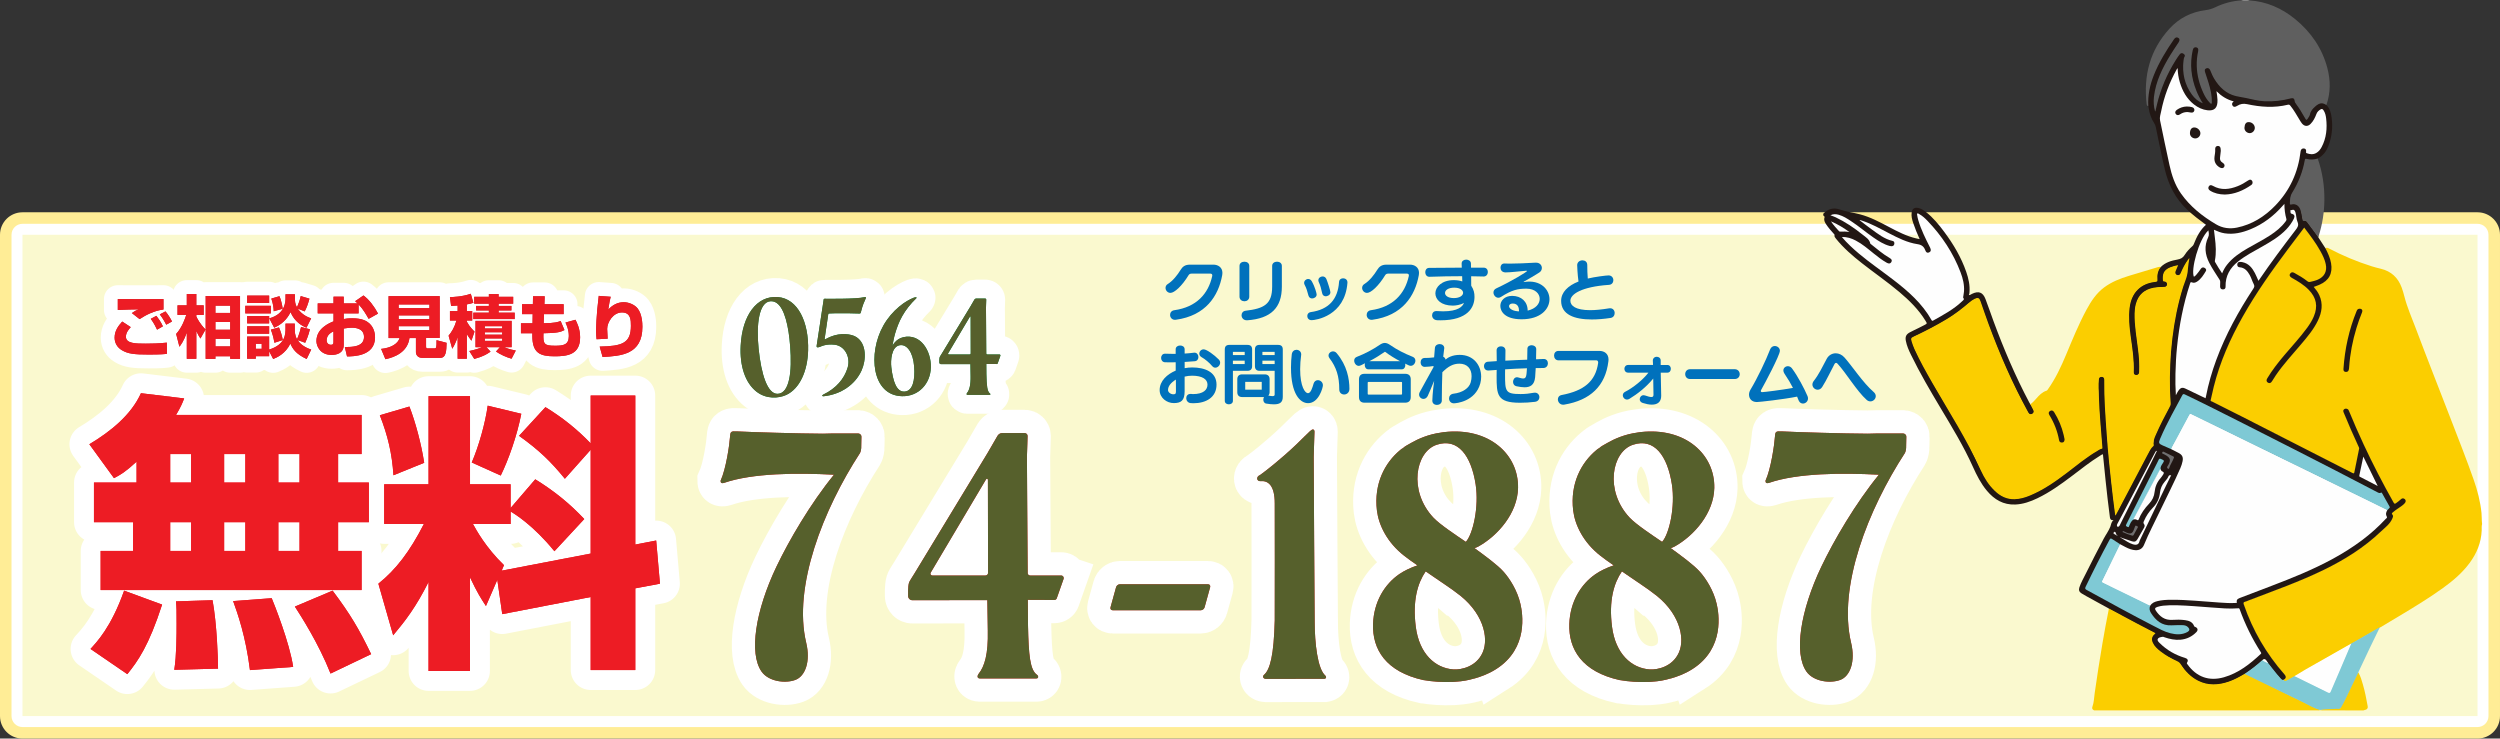 <?xml version="1.0" encoding="UTF-8"?>
<svg id="_レイヤー_2" data-name="レイヤー 2" xmlns="http://www.w3.org/2000/svg" viewBox="0 0 1445.33 426.99">
  <rect x="0" y="0" width="1445.33" height="426.99" fill="#333333" stroke="none"/>
  <defs>
    <style>
      .cls-1 {
        fill: #009245;
      }

      .cls-1, .cls-2, .cls-3, .cls-4, .cls-5, .cls-6, .cls-7, .cls-8, .cls-9, .cls-10, .cls-11, .cls-12, .cls-13, .cls-14, .cls-15, .cls-16, .cls-17, .cls-18, .cls-19, .cls-20, .cls-21, .cls-22, .cls-23, .cls-24 {
        stroke-width: 0px;
      }

      .cls-2 {
        fill: #d9d7d7;
      }

      .cls-3 {
        fill: #faf9cf;
      }

      .cls-4 {
        fill: #fdfdfd;
      }

      .cls-5 {
        fill: #ed1c24;
      }

      .cls-25 {
        stroke-width: 26.89px;
      }

      .cls-25, .cls-26, .cls-27, .cls-28 {
        fill: none;
        stroke: #fff;
      }

      .cls-6 {
        fill: #b6b3b2;
      }

      .cls-7 {
        fill: #d7d7d7;
      }

      .cls-8 {
        fill: #6f6e6f;
      }

      .cls-9 {
        fill: #221714;
      }

      .cls-10 {
        fill: #706f70;
      }

      .cls-26 {
        stroke-width: 21.86px;
      }

      .cls-26, .cls-27, .cls-28 {
        stroke-linejoin: round;
      }

      .cls-11 {
        fill: #56602c;
      }

      .cls-12 {
        fill: #5f5f5f;
      }

      .cls-13 {
        fill: #aecb85;
      }

      .cls-14 {
        fill: #ffed96;
      }

      .cls-27 {
        stroke-width: 16px;
      }

      .cls-15 {
        fill: #7ec9d5;
      }

      .cls-16 {
        fill: #7fc9d5;
      }

      .cls-17 {
        fill: #fde680;
      }

      .cls-18 {
        fill: #f8fafa;
      }

      .cls-19 {
        fill: #fefefe;
      }

      .cls-20 {
        fill: #c1272d;
      }

      .cls-21 {
        fill: #f0f0ef;
      }

      .cls-28 {
        stroke-width: 23px;
      }

      .cls-22 {
        fill: #fbce00;
      }

      .cls-23 {
        fill: #fff;
      }

      .cls-24 {
        fill: #0071bc;
      }
    </style>
  </defs>
  <g id="_レイヤー_1-2" data-name="レイヤー 1">
    <g>
      <path class="cls-14" d="M1432.33,426.99H13c-7.18,0-13-5.82-13-13V135.73c0-7.18,5.82-13,13-13h1419.33c7.18,0,13,5.82,13,13v278.26c0,7.18-5.82,13-13,13ZM26,400.99h1393.33v-252.26H26v252.26Z"/>
      <path class="cls-23" d="M1432.33,420.33H13c-3.5,0-6.34-2.84-6.34-6.34V135.73c0-3.5,2.84-6.34,6.34-6.34h1419.33c3.5,0,6.34,2.84,6.34,6.34v278.26c0,3.5-2.84,6.34-6.34,6.34ZM19.34,407.66h1406.65V142.07H19.34v265.59Z"/>
      <rect class="cls-3" x="13" y="135.73" width="1419.33" height="278.26"/>
    </g>
    <g>
      <g>
        <path class="cls-26" d="M467.2,202.65c-.33,11.7-4.77,21.98-12.59,25.65-4.35,2.01-11.55,2.64-17.36-1.95-6.4-5.1-9.66-14.69-9.04-26.57.89-17.27,9.18-29,21.45-28.05,11.59.89,18.01,14.4,17.54,30.93ZM456.81,200.13c-.21-2.87-.53-5.66-.92-8.24-1.69-10.66-4.92-18.25-10.61-17.71-6.31.56-8.21,12.83-6.69,27.58,1.54,14.84,5.15,26.13,11.02,25.92,6.81-.24,8.38-12.77,7.2-27.55Z"/>
        <path class="cls-26" d="M498.06,214.26c-3.58,7.88-11.65,13.77-21.98,14.84-.62.06-1.21-.46-.06-1.01,7.21-3.46,12.1-9.01,14.03-15.56,1.76-5.98-1.55-12.5-7.45-13.23-5.26-.65-8.5,1.21-8.5,1.21-1.43.51-2.06.39-2-.42l3.94-25.89c.12-.77,0-1.54.71-1.48.09,0,18.56.28,23.06-.94.77-.21.8.12.8.47-1.16,2.62-1.89,4.2-2.81,7.87-.28,1.11-.23,1.2-1.54,1.13-3.21-.18-7.59-.14-12.81-.16l-3.89.13c-.53,0-.69.1-.75.64l-2.08,14.16c-.04.62,1.14-.43,3.71-1.46,5.53-2.23,11.65-1.61,14.64.31,5.96,3.83,5.84,13.09,2.98,19.39Z"/>
        <path class="cls-26" d="M538.17,212.31c-.22,9.44-7.03,16.96-16.65,16.74-17.55-.37-19.9-24.76-10.8-40.86,5.04-8.97,13.06-14.45,17.64-16.12,1.52-.56,1.61.06,1.52.19-7.49,7.3-10.31,13.59-12.41,20.61-.68,2.26-1.21,5.45-1.55,7.18,0,0,1.7-4.02,6.31-5.11,10.03-2.29,16.13,7.95,15.94,17.37ZM528.48,211.72c-.65-8.23-4.3-13-8.51-12.1-4.67.99-5.11,8.91-4.67,12.66.93,8.2,3.03,14.39,7.61,14.11,4.67-.28,6.25-6.41,5.57-14.67Z"/>
        <path class="cls-26" d="M578.34,205.69l-1.55,4.41c-.09.22-.3.36-.53.36l-6.04-.03.05,5.88c.14,6.66.45,10.05,2.04,11.15.38.26.37.82-.14.82h-12.88c-.65-.03-.54-.68-.24-1.04,1.34-1.67,2.2-4.46,2.09-9.82l-.11-6.92-17.02.02c-.53,0-.96-.43-.96-.96,0,0-.08-2.16.21-3.07.1-.3,1.05-1.75,1.21-2.02l16.61-27.37,2.28-3.94c.24-.36.62-.59,1.04-.59h5.1c.37,0,.68.29.68.65,0,1.22-.12,2.61-.15,4.65-.03,1.37.11,14.17.17,26.49,0,.31.25.55.57.55h7.04c.4,0,.68.4.53.78ZM561.2,204.33c0-7.38,0-13.57-.04-21.18,0-.23-.3-.29-.42-.09l-12.59,21.22c-.16.28.04.64.37.64h12.07c.33,0,.6-.25.6-.58Z"/>
      </g>
      <g>
        <path class="cls-1" d="M467.2,202.65c-.33,11.7-4.77,21.98-12.59,25.65-4.35,2.01-11.55,2.64-17.36-1.95-6.4-5.1-9.66-14.69-9.04-26.57.89-17.27,9.18-29,21.45-28.05,11.59.89,18.01,14.4,17.54,30.93ZM456.81,200.13c-.21-2.87-.53-5.66-.92-8.24-1.69-10.66-4.92-18.25-10.61-17.71-6.31.56-8.21,12.83-6.69,27.58,1.54,14.84,5.15,26.13,11.02,25.92,6.81-.24,8.38-12.77,7.2-27.55Z"/>
        <path class="cls-1" d="M498.06,214.26c-3.58,7.88-11.65,13.77-21.98,14.84-.62.06-1.21-.46-.06-1.01,7.21-3.46,12.1-9.01,14.03-15.56,1.76-5.98-1.55-12.5-7.45-13.23-5.26-.65-8.5,1.21-8.5,1.21-1.43.51-2.06.39-2-.42l3.94-25.89c.12-.77,0-1.54.71-1.48.09,0,18.56.28,23.06-.94.77-.21.8.12.8.47-1.16,2.62-1.89,4.2-2.81,7.87-.28,1.11-.23,1.2-1.54,1.13-3.21-.18-7.59-.14-12.81-.16l-3.89.13c-.53,0-.69.1-.75.64l-2.08,14.16c-.04.62,1.14-.43,3.71-1.46,5.53-2.23,11.65-1.61,14.64.31,5.96,3.83,5.84,13.09,2.98,19.39Z"/>
        <path class="cls-1" d="M538.17,212.31c-.22,9.44-7.03,16.96-16.65,16.74-17.55-.37-19.9-24.76-10.8-40.86,5.04-8.97,13.06-14.45,17.64-16.12,1.52-.56,1.61.06,1.52.19-7.49,7.3-10.31,13.59-12.41,20.61-.68,2.26-1.21,5.45-1.55,7.18,0,0,1.7-4.02,6.31-5.11,10.03-2.29,16.13,7.95,15.94,17.37ZM528.48,211.72c-.65-8.23-4.3-13-8.51-12.1-4.67.99-5.11,8.91-4.67,12.66.93,8.2,3.03,14.39,7.61,14.11,4.67-.28,6.25-6.41,5.57-14.67Z"/>
        <path class="cls-1" d="M578.34,205.69l-1.55,4.41c-.09.22-.3.36-.53.36l-6.04-.03.05,5.88c.14,6.66.45,10.05,2.04,11.15.38.26.37.82-.14.82h-12.88c-.65-.03-.54-.68-.24-1.04,1.34-1.67,2.2-4.46,2.09-9.82l-.11-6.92-17.02.02c-.53,0-.96-.43-.96-.96,0,0-.08-2.16.21-3.07.1-.3,1.05-1.75,1.21-2.02l16.61-27.37,2.28-3.94c.24-.36.62-.59,1.04-.59h5.1c.37,0,.68.29.68.65,0,1.22-.12,2.61-.15,4.65-.03,1.37.11,14.17.17,26.49,0,.31.25.55.57.55h7.04c.4,0,.68.4.53.78ZM561.2,204.33c0-7.38,0-13.57-.04-21.18,0-.23-.3-.29-.42-.09l-12.59,21.22c-.16.28.04.64.37.64h12.07c.33,0,.6-.25.6-.58Z"/>
      </g>
      <g>
        <path class="cls-11" d="M467.2,202.65c-.33,11.7-4.77,21.98-12.59,25.65-4.35,2.01-11.55,2.64-17.36-1.95-6.4-5.1-9.66-14.69-9.04-26.57.89-17.27,9.18-29,21.45-28.05,11.59.89,18.01,14.4,17.54,30.93ZM456.81,200.13c-.21-2.87-.53-5.66-.92-8.24-1.69-10.66-4.92-18.25-10.61-17.71-6.31.56-8.21,12.83-6.69,27.58,1.54,14.84,5.15,26.13,11.02,25.92,6.81-.24,8.38-12.77,7.2-27.55Z"/>
        <path class="cls-11" d="M498.06,214.26c-3.58,7.88-11.65,13.77-21.98,14.84-.62.06-1.21-.46-.06-1.01,7.21-3.46,12.1-9.01,14.03-15.56,1.76-5.98-1.55-12.5-7.45-13.23-5.26-.65-8.5,1.21-8.5,1.21-1.43.51-2.06.39-2-.42l3.94-25.89c.12-.77,0-1.54.71-1.48.09,0,18.56.28,23.06-.94.77-.21.8.12.8.47-1.16,2.62-1.89,4.2-2.81,7.87-.28,1.11-.23,1.2-1.54,1.13-3.21-.18-7.59-.14-12.81-.16l-3.89.13c-.53,0-.69.1-.75.64l-2.08,14.16c-.04.62,1.14-.43,3.71-1.46,5.53-2.23,11.65-1.61,14.64.31,5.96,3.83,5.84,13.09,2.98,19.39Z"/>
        <path class="cls-11" d="M538.17,212.31c-.22,9.44-7.03,16.96-16.65,16.74-17.55-.37-19.9-24.76-10.8-40.86,5.04-8.97,13.06-14.45,17.64-16.12,1.52-.56,1.61.06,1.52.19-7.49,7.3-10.31,13.59-12.41,20.61-.68,2.26-1.21,5.45-1.55,7.18,0,0,1.7-4.02,6.31-5.11,10.03-2.29,16.13,7.95,15.94,17.37ZM528.48,211.72c-.65-8.23-4.3-13-8.51-12.1-4.67.99-5.11,8.91-4.67,12.66.93,8.2,3.03,14.39,7.61,14.11,4.67-.28,6.25-6.41,5.57-14.67Z"/>
        <path class="cls-11" d="M578.34,205.69l-1.55,4.41c-.09.22-.3.36-.53.36l-6.04-.03.05,5.88c.14,6.66.45,10.05,2.04,11.15.38.26.37.82-.14.82h-12.88c-.65-.03-.54-.68-.24-1.04,1.34-1.67,2.2-4.46,2.09-9.82l-.11-6.92-17.02.02c-.53,0-.96-.43-.96-.96,0,0-.08-2.16.21-3.07.1-.3,1.05-1.75,1.21-2.02l16.61-27.37,2.28-3.94c.24-.36.62-.59,1.04-.59h5.1c.37,0,.68.29.68.65,0,1.22-.12,2.61-.15,4.65-.03,1.37.11,14.17.17,26.49,0,.31.25.55.57.55h7.04c.4,0,.68.4.53.78ZM561.2,204.33c0-7.38,0-13.57-.04-21.18,0-.23-.3-.29-.42-.09l-12.59,21.22c-.16.28.04.64.37.64h12.07c.33,0,.6-.25.6-.58Z"/>
      </g>
    </g>
    <g>
      <path class="cls-22" d="M1434.95,302.37v.72c-.32,1.17-.16,2.37-.2,3.55-.28,7.09-2.88,13.3-7.05,18.92-4.24,5.71-9.6,10.25-15.33,14.38-8.18,5.9-16.8,11.12-25.44,16.3-3.63,2.18-7.29,4.33-10.92,6.52-5.05,2.91-10.08,5.85-15.14,8.73-.45.26-.9.51-1.37.75-8.63,4.93-17.3,9.79-25.89,14.79-2.35,1.36-4.73,2.67-7.02,4.12-1.45.8-2.83,1.71-4.29,2.5-1.1.6-1.73.41-2.34-.57,1.52-1.37,1.51-1.85.14-3.44-5.78-6.67-10.82-13.85-15.03-21.62-3.13-5.79-5.77-11.77-7.93-17.98-.62-1.79-.59-1.86,1.17-2.54,9.78-3.76,19.62-7.35,29.33-11.29,10.38-4.23,20.53-8.93,30.07-14.87,6.09-3.79,11.85-8.01,17.14-12.87,2.42-2.22,4.76-4.5,6.97-6.92.71-.78.85-1.79,1.3-2.67.17-.34.08-.74-.16-1.02-.74-.87-.24-1.47.42-2.01,1.27-1.04,2.63-1.96,3.98-2.89.82-.57,1.66-1.12,2.37-1.83.79-.81.92-1.68.35-2.22-.54-.52-1.3-.41-2.12.32-.75.67-1.55,1.27-2.39,1.81-1.07.69-1.5.61-2.11-.51-1.12-2.03-2.31-4.02-3.4-6.07-2.98-5.57-5.98-11.13-8.77-16.8-4.76-9.65-9.21-19.44-13.33-29.37-.17-.41-.31-.83-.64-1.14-.53-.5-1.15-.59-1.77-.24-.57.32-.46.89-.3,1.4.41,1.21.91,2.39,1.41,3.57,2.29,5.41,4.68,10.78,7.12,16.13.31.69.39,1.35.25,2.09-.77,4.17-1.6,8.33-2.5,12.47-.36,1.64-.54,1.72-1.98.99-11.29-5.75-22.54-11.61-33.86-17.31-1.96-.99-3.9-2.03-5.87-3.02-9.39-4.74-18.77-9.5-28.16-14.24-4.21-2.13-8.41-4.28-12.64-6.38-1-.49-1.3-1.06-1.08-2.16,2.11-10.69,5.56-20.93,9.96-30.88,5.42-12.26,12.24-23.73,19.67-34.84,7.23-10.81,15.13-21.13,22.96-31.51,1.52-2.02,1.72-1.98,3.26.06,3.01,3.99,5.94,8.04,8.33,12.45,1.49,2.75,2.82,5.57,2.93,8.79.1,3.14-1.21,5.47-3.96,6.99-1.74.96-3.64,1.42-5.57,1.81-.7.14-1.24-.11-1.78-.5-2.27-1.64-4.59-3.2-7.09-4.49-.25-.13-.47-.3-.74-.39-.7-.24-1.3-.11-1.61.59-.29.65-.21,1.26.46,1.67,1.13.68,2.3,1.29,3.42,1.99,3.09,1.94,6.04,4.03,8.3,6.98,3.06,3.98,3.52,8.28,1.85,12.9-1.45,4.01-3.95,7.39-6.57,10.68-4.88,6.13-10.31,11.8-15.11,18-1.91,2.47-3.72,5-5.34,7.68-.19.31-.38.61-.49.96-.2.64-.09,1.21.51,1.57.6.36,1.15.18,1.61-.31.22-.23.38-.51.55-.78,3.05-5.05,6.79-9.59,10.61-14.06,4.21-4.92,8.61-9.68,12.33-15,2.32-3.32,4.36-6.82,5.1-10.89.85-4.71-.18-8.97-3.24-12.7-1.04-1.27-.96-1.61.64-2.13,2.32-.75,4.44-1.86,6.15-3.61,2.39-2.44,2.75-5.49,2.32-8.71-.36-2.73-1.38-5.24-2.61-7.69-.25-.5-.74-1.01-.32-1.66.69-.38,1.3-.13,1.93.2,7.94,4.18,16.19,7.64,24.75,10.33,1.75.55,3.54,1.01,5.32,1.44,5.96,1.44,9.9,5.11,12.01,10.83.64,1.73,1.15,3.49,1.6,5.28,1.58,6.22,4.21,12.07,6.45,18.05,6.69,17.81,13.72,35.49,20.55,53.25,4.42,11.49,8.98,22.93,13.04,34.55,2.18,6.23,3.85,12.62,4.52,19.21.2,1.93.06,3.89.28,5.83Z"/>
      <path class="cls-9" d="M1340.34,137.28c1.35,2.08,2.71,4.16,4.06,6.23,1.39,2.75,2.71,5.51,3.25,8.58,1.05,5.96-1.13,10.11-6.68,12.53-1.05.46-2.15.82-3.32,1.26,1.28,1.52,2.43,3.05,3.22,4.8,2.26,5.03,1.48,9.9-.82,14.67-2.45,5.1-6.07,9.38-9.68,13.65-4.97,5.89-10.25,11.53-14.61,17.92-.79,1.15-1.51,2.35-2.26,3.53-.65,1.03-1.41,1.3-2.29.81-.92-.52-1.12-1.39-.48-2.46,2.83-4.75,6.24-9.09,9.79-13.31,4.47-5.32,9.26-10.39,13.35-16.02,1.48-2.04,2.82-4.17,3.8-6.5,2.48-5.86,1.55-10.8-2.9-15.39-2.88-2.96-6.38-5.04-9.95-7.02-1.15-.64-1.43-1.65-.69-2.53.65-.78,1.42-.74,2.26-.28,2.62,1.45,5.22,2.95,7.57,4.82.5.4.95.56,1.62.4,1.48-.35,2.96-.67,4.36-1.27,3.9-1.69,5.52-4.86,4.64-9.02-.56-2.65-1.73-5.05-3.03-7.39-2.67-4.84-6-9.23-9.42-13.69-3.13,4.15-6.2,8.19-9.24,12.25-9.47,12.63-18.59,25.51-26.35,39.29-7.22,12.81-13.12,26.18-16.71,40.49-.63,2.51-1.11,5.07-1.74,7.58-.21.82.43.75.77.93,5.84,2.96,11.71,5.86,17.54,8.83,21.19,10.8,42.38,21.61,63.56,32.44.76.39,1.02.4,1.2-.53.86-4.47,1.78-8.93,2.7-13.39.12-.58-.17-1-.38-1.46-2.96-6.41-5.81-12.87-8.48-19.41-.28-.69-.53-1.39.16-1.97.62-.51,1.33-.5,2.02-.16.54.27.73.82.94,1.34,2.64,6.42,5.43,12.78,8.36,19.07,5.32,11.44,11.12,22.63,17.32,33.62.47.83.79.87,1.49.32.91-.72,1.9-1.32,2.71-2.16.68-.7,1.49-.75,2.26-.15.72.57.72,1.55.05,2.34-.97,1.15-2.24,1.92-3.45,2.76-1.22.84-2.47,1.63-3.56,2.64-.4.37-.74.68-.18,1.25.53.54.39,1.19.12,1.89-1.32,3.44-4.27,5.5-6.77,7.88-9.71,9.27-20.97,16.29-32.99,22.16-14.15,6.91-29,12.11-43.68,17.75-.6.23-1.17.55-1.79.67-1.11.23-1.08.77-.76,1.7,5.17,14.95,12.96,28.36,23.4,40.23,1.26,1.43,1.08,2.44-.59,3.28-.76.46-1.21-.12-1.63-.56-1.7-1.8-3.27-3.7-4.79-5.65-.83-1.07-1.63-2.17-2.45-3.24-.35-.53-.75-1.03-1.12-1.54q-.83-1.18-1.99-.33c-3.22,3.05-6.76,5.7-10.45,8.16-3.54,2.13-7.18,4.02-11.2,5.1-9.3,2.49-17.23-.04-23.54-7.46-.16-.18-.34-.36-.44-.57-1.67-3.37-4.77-4.95-7.93-6.52-2.77-1.37-5.29-3.15-7.58-5.22-1.07-.97-1.97-2.11-2.59-3.42-.82-1.74-.78-3.44.54-4.92.67-.75.38-1.01-.34-1.37-8.22-4.11-16.26-8.56-24.37-12.89-.39-.21-.78-.42-.99-.83-4.36-2.4-8.73-4.8-13.09-7.2-.91-.5-1.81-1.02-2.69-1.56-1.36-.82-1.77-1.96-1.27-3.45.95-2.81,2.42-5.37,3.74-8.01,3.37-6.74,6.77-13.46,10.3-20.11,1.26-2.38,2.92-4.54,3.9-7.09.46-1.2.43-2.59,1.82-3.69-1.64.14-1.97-.62-2.11-1.7-.95-7.13-1.76-14.27-2.51-21.42-.53-4.96-1.01-9.93-1.51-14.96-.74.12-1.29.6-1.88.96-5.62,3.47-10.76,7.6-16.02,11.57-6.34,4.79-12.78,9.44-19.99,12.9-4.06,1.95-8.24,3.43-12.8,3.62-6.88.28-12.12-2.86-16.38-7.95-3.49-4.17-5.92-8.98-8.13-13.9-5.29-11.78-12-22.78-18.61-33.84-6.06-10.13-12.03-20.31-17.2-30.94-1.25-2.58-2.42-5.21-2.95-8.06-.42-2.28.15-3.65,2.2-4.78,1.67-.92,3.43-1.7,5.14-2.55,1.14-.57,2.28-1.14,3.41-1.74,1.63-.85,1.62-.86.63-2.46-3.97-6.5-9.32-11.74-15.08-16.61-6.96-5.89-14.49-11.05-21.65-16.67-5.45-4.28-10.68-8.78-15.04-14.2-.48-.59-.99-1.17-.84-2.03.08-.43-.27-.63-.5-.89-1.55-1.72-3.09-3.46-4.36-5.41-.77-1.19-1.44-2.4-.91-3.91.21-.6-.39-.85-.73-1.2v-.96c2.56-2.75,5.82-3.71,9.26-2.54,3.95,1.34,8.05,1.84,12.04,2.89,5.91,1.55,11.26,4.42,16.62,7.25,5.08,2.68,10.16,5.35,15.83,6.65.61.14,1.23.26,1.98.41-1.43-3.17-2.71-6.24-3.76-9.41-.64-1.94-1.17-3.9-.85-5.99.32-2.15,1.55-3.05,3.7-2.63,1.69.33,3.11,1.22,4.44,2.26,4.23,3.3,7.59,7.41,10.76,11.69,5.26,7.08,9.72,14.61,12.63,22.98,1.35,3.87,2.22,7.83,1.88,11.97-.04.5-.1.99-.36,1.5.83,0,1.27-.46,1.79-.71,3.82-1.84,6.28-1,7.81,2.94,1.64,4.23,3.07,8.55,4.64,12.8,5.94,16.09,12.65,31.85,20.68,47.02.18.35.41.68.61,1.02,1.03,1.04,1.64,2.35,2.15,3.68.32.83-.24,1.76-1.08,2.16-.82.39-1.71.16-2.31-.69-.6-.85-1.06-1.79-1.55-2.71-6.57-12.24-12.33-24.85-17.47-37.75-3.04-7.61-5.9-15.3-8.48-23.08-.1-.3-.2-.61-.31-.91-.72-1.88-1.51-2.17-3.3-1.18-2.37,1.31-4.27,3.22-6.34,4.92-4.91,4.04-10.32,7.28-15.87,10.31-4.17,2.29-8.43,4.42-12.75,6.41-1.06.49-1.31.93-1.01,2.11.63,2.53,1.63,4.95,2.81,7.26,3.47,6.8,7.1,13.52,10.94,20.12,5.6,9.6,11.48,19.04,16.91,28.74,2.54,4.54,4.69,9.28,6.94,13.96,2.5,5.19,5.01,10.38,8.82,14.79,3.15,3.64,6.94,6.19,11.89,6.43,2.66.13,5.23-.52,7.74-1.4,6.64-2.33,12.5-6.07,18.2-10.08,5.66-3.98,10.92-8.5,16.58-12.48,2.55-1.8,5.13-3.55,7.95-4.91.65-.31.86-.72.82-1.41-.14-2.51-.4-5.02-.6-7.52-.2-2.55-.38-5.1-.6-7.64-.3-3.42-.39-6.85-.69-10.27-.06-.68-.03-1.36-.04-2.04-.03-1.88.05-3.75-.2-5.63-.25-1.91.12-3.83.25-5.74.06-.92.62-1.44,1.55-1.54.95-.1,1.64.27,1.99,1.18.18.46.18.94.18,1.42,0,1.92,0,3.84,0,5.76.01,4.88.41,9.73.67,14.6.21,4.07.5,8.13.8,12.19.31,4.14.69,8.28,1.08,12.41.47,4.97.97,9.94,1.52,14.9.61,5.48,1.32,10.95,2.03,16.42.02.15.02.31.18.46,1.22-1.75,2.04-3.71,3.03-5.56,2.82-5.29,5.57-10.62,8.37-15.93,2.72-5.16,5.31-10.4,8.25-15.44,1.05-1.8,2.34-3.37,2.08-5.64-.07-.64.33-1.31.6-1.93,2.31-5.28,4.83-10.45,7.61-15.5,1.07-1.94,1.57-3.83,1.38-6.14-.46-5.49-.52-11.02-.31-16.53.43-11.31,1.46-22.56,3.79-33.67,1.54-7.37,3.54-14.61,6.12-21.68.21-.57.4-1.14.37-1.75-.1-2.33.36-4.6.77-6.91-1.62,2.19-2.81,4.59-3.92,7.03-.12.25-.21.52-.34.77-.58,1.13-1.56,1.57-2.55,1.14-.96-.41-1.36-1.48-.95-2.65.31-.9.79-1.73,1.12-2.84-2.52.65-4.97,1.08-6.7,3.08-1.22,1.41-1.26,3.14-1.11,4.89.04.48.44.61.82.77,1.18.5,1.66,1.28,1.45,2.29-.19.92-.91,1.39-2.22,1.4-2.57.02-5.1.26-7.58,1.01-4.34,1.3-6.93,4.27-8.11,8.54-.95,3.44-.87,6.97-.64,10.49.45,6.86,1.76,13.63,2.36,20.48.24,2.72.15,5.43.16,8.15,0,1.56-.84,2.31-2.21,2.19-.88-.07-1.4-.53-1.5-1.42-.03-.24-.04-.48-.03-.72.22-6.87-.82-13.63-1.81-20.39-.72-4.88-1.1-9.79-.78-14.7.31-4.88,1.63-9.45,5.41-12.95,2.7-2.51,5.98-3.66,9.52-4.12,1.13-.15,1.4-.59,1.34-1.6-.12-1.99.1-3.92,1.16-5.67.27-.45.53-.9,1.08-1.07,2.67-2.68,6.12-3.67,9.67-4.31,1.8-.33,3.09-.96,4.09-2.58,1.23-2,2.88-3.72,4.65-5.29.35-.31.53-.68.69-1.09,1.64-4.14,3.59-8.09,7.02-11.13-3.81-2.79-7.53-5.61-10.94-8.82-6.7-6.31-10.65-14.13-12.8-22.97-1.99-8.18-3.5-16.46-5.27-24.69-.16-.75-.4-1.43-.82-2.08-1.8-2.75-2.86-5.77-3.29-9.02-.04-.31-.14-.62-.21-.93-.42-.47-.3-1.05-.32-1.6-.3-6.94,1.75-13.33,4.54-19.56,2.81-6.26,6.44-12.04,10.33-17.68.14-.2.27-.4.43-.57.7-.74,1.63-.87,2.5-.35.76.45,1.03,1.36.65,2.32-.21.52-.55.97-.87,1.43-3.07,4.54-6.06,9.13-8.46,14.07-2.62,5.39-4.7,10.95-5.29,16.97-.23,2.37-.04,4.71.47,7.03,2.32-11.44,6.8-21.97,13.4-31.6,1.1-1.6,2.39-1.86,3.47-.76.46.47.68,1.04.42,1.64-1.15,2.72-.92,5.59-.72,8.4.3,3.98,1.49,7.77,3.5,11.25,1.61,2.79,3.83,4.98,6.77,6.72-3.29-5.37-5.27-11-6.07-17.05-.58-4.41-.33-8.77.63-13.09.18-.8.48-1.54,1.36-1.83,1.48-.49,2.78.65,2.46,2.21-.4,1.96-.71,3.92-.84,5.92-.22,3.3.12,6.55.85,9.74,1.09,4.79,2.78,9.35,5.84,13.29.3.39.58,1.08,1.12.87.45-.18.21-.87.21-1.33-.02-3.64-.99-7.11-2.04-10.56-.55-1.8-1.2-3.56-1.77-5.35-.46-1.45-.15-2.3.9-2.72,1.1-.44,2.18.09,2.71,1.46,1.44,3.74,3.42,7.12,6.35,9.91,2.58,2.46,5.52,4.24,9.08,4.79,3.64.57,7.2,1.49,10.81,2.19,6.04,1.17,12.01.71,17.96-.58.35-.08.7-.17,1.05-.26,2.52-.63,2.86-.44,3.58,2.02.09.31.23.6.43.85,2.01,2.56,3.57,5.4,5.22,8.18.67,1.13.93,1.12,1.61,0,.39-.65.72-1.33.95-2.06.91-2.9,2.89-4.84,5.62-6.01,1.6-.69,3.08-.25,4.09.98,2.12,1.99,2.7,4.63,3.06,7.34.75,5.6.14,11.06-1.89,16.34-1.21,3.14-3.12,5.72-6.2,7.28-.54.65-1.33.72-2.07.76-1.31.07-2.64.18-3.94-.14-.8-.2-1.04.13-1.2.86-1,4.7-2.41,9.27-4.61,13.57-.93,1.81-1.79,3.66-2.93,5.36-1.08,1.6-.96,3.41-.99,5.19,0,.56.39.57.83.56,2.99-.08,4.39.92,5.32,3.74.51,1.52.72,3.11,1,4.68.13.71.36,1.18,1.2,1.18.68,0,1.19.43,1.59.96,1.92,2.56,3.88,5.08,5.72,7.69.26.37.41.77.49,1.21Z"/>
      <path class="cls-17" d="M1366.59,410.63c-.01.07-.02.14-.03.21h-155.98c.03-.08.02-.15-.01-.23.33-.37.78-.37,1.22-.39.56-.03,1.12-.01,1.68-.01,41.39,0,82.78,0,124.17,0,1.11,0,2.24.21,3.35-.06.32-.07.64-.07.96-.01,1.38.28,2.78.13,4.18.13,6.18-.02,12.37-.05,18.55-.03.66,0,1.37-.15,1.92.42Z"/>
      <path class="cls-7" d="M1300.33,0c0,.07,0,.13.01.2-1.45.67-2.89.65-4.34,0,.01-.07.02-.14,0-.21h4.32Z"/>
      <path class="cls-22" d="M1249.22,154.36c-1.74,2.15-2.2,4.65-1.95,7.32.08.84-.07,1.18-1.01,1.27-8.61.83-13.96,6.17-15.06,14.86-.7,5.57-.16,11.08.6,16.6.94,6.89,2.08,13.75,1.77,20.75-.04,1.02.34,1.61,1.41,1.65,1.05.04,1.69-.54,1.75-1.67.24-4.24-.08-8.46-.59-12.67-.85-7.06-2.16-14.07-2.05-21.21.03-1.93.26-3.83.77-5.69,1.46-5.29,5-8.28,10.34-9.24,1.93-.35,3.88-.5,5.85-.44,1.04.03,1.74-.36,1.79-1.46.04-1.03-.45-1.69-1.56-1.69-.55,0-.8-.2-.83-.75-.2-3.4.17-5.7,4.1-7.37,1.46-.62,3-1.02,4.72-1.35-.54,1.25-1.02,2.32-1.46,3.42-.43,1.08-.14,1.92.75,2.31.87.38,1.72,0,2.17-1.09,1.13-2.74,2.49-5.35,4.23-7.76.2-.28.34-.63.82-.84-.67,2.99-.76,5.98-1.2,8.9-.39,2.6-1.64,5.07-2.44,7.62-3.07,9.78-5.05,19.79-6.26,29.96-1.18,9.9-1.57,19.83-1.34,29.79.06,2.51.23,5.03.41,7.53.04.63-.06,1.15-.36,1.7-2.97,5.52-5.87,11.07-8.36,16.83-.77,1.78-1.51,3.54-1.08,5.54.05.24.04.45-.18.64-1.66,1.42-2.49,3.4-3.47,5.26-6.03,11.44-12.05,22.88-18.08,34.33-.1.2-.13.47-.54.57-.42-3.29-.88-6.54-1.25-9.8-.8-6.98-1.6-13.97-2.3-20.96-.57-5.68-1.05-11.38-1.44-17.08-.68-9.8-1.44-19.61-1.34-29.45,0-.36.01-.72.01-1.08,0-1.16-.48-1.7-1.51-1.72-1.11-.02-1.62.49-1.69,1.7-.17,2.96-.05,5.91.03,8.86.28,10.07,1.29,20.09,2.05,30.13.04.53.11.86-.62.95-.83.11-1.51.69-2.23,1.11-6.37,3.72-12.03,8.43-17.88,12.89-6.59,5.03-13.39,9.71-21.08,12.93-2.85,1.19-5.8,2.04-8.92,2.14-4.51.14-8.21-1.71-11.4-4.75-3.59-3.42-6.19-7.57-8.19-12.02-7.92-17.61-18.4-33.78-27.97-50.46-3.67-6.4-7.3-12.84-10.34-19.58-.59-1.31-1.09-2.66-1.52-4.03-.71-2.22-.61-2.37,1.51-3.36,6.36-2.98,12.59-6.23,18.62-9.84,4.65-2.78,8.89-6.11,13.01-9.59.98-.83,1.99-1.61,3.15-2.17,1.97-.95,2.69-.65,3.41,1.4,1.55,4.4,3.05,8.82,4.66,13.2,6.39,17.32,13.73,34.22,22.61,50.42.15.28.3.56.47.84.53.86,1.26,1.11,2.14.6.84-.49,1.13-1.23.68-2.14-.57-1.14-1.17-2.26-1.76-3.39,1.35-.95,2.45-2.16,3.53-3.4,1.64-1.88,3.36-3.66,5.83-4.45.44-.14.59-.51.82-.82,4.43-6.22,7.62-13.1,10.55-20.11,3.66-8.76,7.24-17.57,11.77-25.94,2.62-4.84,5.59-9.41,10.1-12.78,4.36-3.26,9.32-5.2,14.46-6.77,5.57-1.7,11.16-3.35,16.74-5.03.54-.16,1.09-.26,1.64-.04Z"/>
      <path class="cls-12" d="M1296,.21c1.45,0,2.89,0,4.34,0,10.06.68,18.86,4.53,26.58,10.86,9.11,7.46,15.55,16.74,18.58,28.21,1.9,7.18,1.94,14.36-.55,21.44-2.18-1.44-3.88-1.46-6.46.86-1.38,1.24-2.68,2.56-3.03,4.59-.17.96-.95,1.83-1.49,2.71-.36.58-.71.51-1.05-.08-1.02-1.76-2.04-3.52-3.12-5.25-.67-1.08-1.42-2.12-2.17-3.16-.5-.7-1.01-1.31-1.06-2.29-.06-1.13-.91-1.56-2.08-1.25-5.05,1.34-10.18,1.94-15.4,1.68-3.64-.18-7.15-1.15-10.69-1.89-1.91-.4-3.85-.64-5.75-1.1-5.73-1.39-9.58-5.17-12.55-10.04-.94-1.55-1.59-3.22-2.29-4.87-.44-1.04-1.24-1.48-2.14-1.17-.98.33-1.25,1-.85,2.23,1.32,4.06,2.8,8.06,3.52,12.29.3,1.74.44,3.48.38,5.24,0,.27.07.61-.27.72-.31.11-.52-.16-.71-.35-1.74-1.71-2.96-3.78-3.95-5.96-2.23-4.86-3.59-9.95-3.77-15.34-.1-2.93.18-5.79.8-8.64.28-1.29-.04-2.03-1.02-2.27-1.08-.26-1.82.27-2.1,1.56-1.79,8.08-.94,15.92,2.1,23.56.97,2.44,2.19,4.76,3.73,7.21-2.79-1.09-4.74-2.86-6.28-4.98-4.26-5.85-5.72-12.44-4.88-19.6.1-.83.14-1.62.62-2.39.44-.71-.07-1.29-.67-1.7-.75-.5-1.52-.41-2.05.25-.84,1.06-1.6,2.19-2.32,3.34-5.09,8.07-8.8,16.73-11,26.02-.28,1.16-.52,2.33-.79,3.49-.02.07-.09.12-.23.3-.78-2.79-.97-5.52-.67-8.29.99-9.04,4.95-16.93,9.61-24.53,1.48-2.42,3.09-4.75,4.65-7.12.73-1.12.72-2.03-.05-2.54-.98-.65-1.81-.43-2.61.73-4.53,6.59-8.71,13.38-11.69,20.85-2.29,5.75-3.53,11.67-3.16,17.88-.75-.13-.89-.7-.97-1.32-1.88-16.39,1.92-31.12,13.16-43.47,5.58-6.13,12.72-9.76,20.97-10.77,2.06-.25,3.83-.82,5.63-1.69,4.8-2.31,9.87-3.64,15.19-3.97Z"/>
      <path class="cls-22" d="M1341.16,410.43c-.48.29-1.02.16-1.53.16-42.94,0-85.88,0-128.82,0-.08,0-.16.01-.24.02-.94-.35-1.2-1.16-.91-1.95.96-2.58.97-5.32,1.35-7.98,1.37-9.6,2.83-19.18,4.48-28.74,1.16-6.72,2.37-13.43,3.74-20.12,5.31,2.84,10.62,5.69,15.94,8.51,3.63,1.92,7.28,3.81,10.89,5.7.02.3-.18.39-.33.51-1.67,1.41-2.04,3.03-1.13,5.03.96,2.1,2.63,3.6,4.4,4.98,3.01,2.34,6.31,4.21,9.79,5.75.85.38,1.42.9,1.91,1.66,2.58,4.04,5.79,7.43,10.14,9.61,5.77,2.89,11.65,2.54,17.58.54,3.27-1.1,6.28-2.76,9.23-4.51.97-.08,1.77.43,2.59.82,4.17,2.02,8.3,4.11,12.46,6.14,5.53,2.69,11.06,5.38,16.57,8.09,3.08,1.51,6.18,3,9.23,4.56.87.44,2,.33,2.65,1.22Z"/>
      <path class="cls-16" d="M1341.16,410.43c-3.39-.9-6.35-2.78-9.47-4.28-11.36-5.48-22.69-11.03-34.03-16.55,3.64-2.41,7.08-5.07,10.31-8,1.18.55,2.37,1.07,3.41,1.88,2.33,2.9,4.56,5.88,7.06,8.65.46.51.9,1.02,1.67.98.63.75,1.34.67,2.1.23,1.43-.82,2.86-1.64,4.3-2.46.46-.04.86.13,1.25.34,2.52,1.3,5.14,2.39,7.65,3.71,3.36,1.77,6.85,3.25,10.23,4.98,1.09.56,1.21.5,1.69-.61,3.72-8.66,7.47-17.3,11.19-25.96.21-.49.47-.92.83-1.3,5.53-3.18,11.05-6.36,16.58-9.53-1.98,4.08-3.98,8.15-5.94,12.25-2.15,4.49-4.26,9-6.38,13.5-.08.18-.12.38-.18.57,0,.49-.13.94-.35,1.38-2.79,5.7-5.42,11.49-8.33,17.13-.07.14,0-.04-.05.11-.77,1.85-1.87,2.92-4.16,2.77-2.89-.19-5.81.2-8.71.21-.22,0-.45.02-.67.03Z"/>
      <path class="cls-19" d="M1359.35,372.04c-2.25,5.28-4.5,10.56-6.76,15.84-1.7,3.96-3.43,7.9-5.1,11.87-.38.9-.71,1.09-1.64.62-6.43-3.2-12.89-6.33-19.34-9.49,4.21-2.65,8.57-5.05,12.89-7.52,6.64-3.8,13.3-7.55,19.96-11.32Z"/>
      <path class="cls-9" d="M1354.82,213.34c.79-11.78,3.27-22.87,7.62-33.53.29-.72.68-1.24,1.53-1.31,1.43-.11,2.13.77,1.6,2.09-1.2,2.96-2.28,5.96-3.21,9.01-2.26,7.4-3.72,14.94-4.24,22.66-.02.32-.06.64-.09.95-.14,1.3-.78,1.91-1.88,1.81-1.01-.09-1.38-.66-1.33-1.69Z"/>
      <path class="cls-13" d="M1374.06,359.76c.16-.39.37-.6.57-.5.42.2-.03.23-.11.31-.07.07-.2.09-.47.19Z"/>
      <path class="cls-12" d="M1340.34,137.28c-2.18-2.94-4.36-5.89-6.53-8.83-.38-.51-.93-.93-1.53-.75-1,.31-1.04-.33-1.16-.94-.34-1.76-.54-3.54-1.1-5.25-.84-2.57-2.8-4-5.37-3.28-.57.16-.82-.03-.8-.64.06-2.14.09-4.19,1.33-6.17,3.64-5.84,6.12-12.17,7.32-18.96.11-.61.29-.78.95-.62,2.17.56,4.34.49,6.48-.18,2.77,7.83,3.97,15.92,3.87,24.2-.08,7.02-1.17,13.89-3.3,20.59-.08.26-.1.55-.15.82Z"/>
      <path class="cls-19" d="M1225.69,314.61c2.02,1.02,3.93,2.27,6.12,2.94.92.29,1.85.5,2.81.54,2.3.09,4.03-.95,4.91-3.1,2.75-6.77,6.21-13.19,9.33-19.79,3.88-8.22,8.1-16.27,11.71-24.62.55-1.28.99-2.61,1.26-3.98.44-2.28-.21-3.65-2.28-4.73-1.45-.76-2.91-1.49-4.36-2.23-.3-.52.04-.93.25-1.34,2.67-5.09,5.44-10.14,8.15-15.21.56-1.06,1.05-2.15,1.7-3.17.73-1.15.79-1.18,1.99-.6,2.77,1.34,5.54,2.68,8.3,4.05,6.19,3.08,12.42,6.08,18.62,9.13,7.31,3.6,14.64,7.17,21.97,10.75,6.89,3.37,13.79,6.73,20.68,10.1,7.36,3.59,14.72,7.19,22.08,10.8,6.64,3.25,13.32,6.42,19.92,9.76.51.26,1.32.32,1.22,1.23-.66,1.14-.92,2.31-.19,3.5.46.77-.3,1.02-.61,1.35-4.22,4.56-8.84,8.67-13.81,12.4-10.67,7.99-22.43,14.02-34.62,19.27-11.68,5.03-23.67,9.25-35.51,13.89-1.22.48-2.48.85-2.17,2.61.12.65-.47.41-.74.42-3.12.22-6.23-.05-9.33-.24-9.28-.58-18.54-1.67-27.86-1.6-2.68.02-5.36.13-7.97.79-1.65.41-3.2,1.05-4.13,2.63-.6.39-1.07-.03-1.56-.26-2.81-1.34-5.6-2.74-8.4-4.11-5.71-2.81-11.46-5.5-17.12-8.41-1.29-.66-1.35-.9-.7-2.25,1.01-2.09,2.01-4.18,3.04-6.26,2.13-4.3,4.11-8.67,6.32-12.93.25-.48.38-1.08.98-1.3Z"/>
      <path class="cls-19" d="M1281.43,52.73c2.81,2.83,6.03,4.87,9.97,5.89-1.01.72-1.27,1.57-.64,2.54.54.82,1.45.8,2.64.03,1.73-1.12,3.58-1.43,5.61-.99,7.88,1.71,15.79,2.29,23.73.34.68-.17,1.02.11,1.4.58,2.13,2.61,3.71,5.58,5.47,8.43.4.64.79,1.3,1.27,1.88,1.43,1.71,3.3,1.81,4.88.26,1.67-1.63,2.64-3.69,3.45-5.82.49-1.3,1.43-2.09,2.54-2.72.72-.41,1.21.09,1.58.65.93,1.4,1.29,3,1.48,4.63.67,5.74.16,11.32-2.57,16.53-.75,1.42-1.72,2.69-3.18,3.5-1.8,1-3.6.78-5.44.12-.57-.2-.44-.6-.4-.97.11-.98-.18-1.67-1.26-1.79-1.03-.11-1.78.54-1.91,1.66-1.4,12.11-6.21,22.65-14.69,31.41-6.12,6.32-13.34,10.89-22.09,12.69-4.24.87-8.32.33-12.04-1.86-7.94-4.67-15.06-10.32-20.42-17.95-3.46-4.93-5.28-10.53-6.56-16.33-1.89-8.61-3.69-17.25-5.46-25.88-.36-1.76.31-3.48.64-5.2,1.68-8.56,4.75-16.62,8.98-24.23.11-.2.26-.39.53-.79.12,2.95.51,5.64,1.3,8.26,1.52,5.04,3.97,9.49,8.19,12.8,2.31,1.81,4.93,3.04,7.83,3.36,4.04.44,5.89-1.45,5.74-6-.05-1.67-.34-3.33-.59-5.03Z"/>
      <path class="cls-19" d="M1305.66,162.32c-.7-1.55-1.3-3.06-2.05-4.49-1.56-2.98-3.58-5.5-7.12-6.26-.5-.11-1.03-.17-1.54-.16-.9,0-1.42.57-1.51,1.4-.1.91.38,1.65,1.3,1.71,2.99.19,4.58,2.14,5.9,4.49.94,1.68,1.43,3.56,2.31,5.24.58,1.11.36,1.74-.24,2.66-8.54,13-16.02,26.56-21.42,41.2-2.53,6.86-4.55,13.86-5.94,21.04-.07.35-.16.7-.26,1.09-3.62-1.74-7.2-3.46-10.78-5.18-.4-.19-.78-.4-1.19-.56-1.42-.58-2.29-.38-3.29.82-.38.46-.69.98-1,1.49-.28.46-.51.96-.89,1.66-.27-4.29-.34-8.34-.24-12.38.13-5.15.38-10.29.9-15.42,1.25-12.55,3.62-24.87,7.59-36.86.2-.6.35-.85,1.03-.55,1.05.46,2.05.14,2.95-.44,2.33-1.5,3.72-3.81,5.11-6.1.43-.7.04-1.41-.66-1.82-.85-.49-1.64-.35-2.22.45-.83,1.17-1.62,2.38-2.6,3.44-.43.47-.85.94-1.43,1.24-1.88-3.72,2.62-21.48,8.35-26.85.25,1.4.56,2.6-.11,4-2.36,4.98-1.85,9.91.61,14.73,1.75,3.42,3.96,6.55,5.98,9.81.28.45.4.8.37,1.29-.05.88-.07,1.76-.06,2.64.02,1.14.64,1.72,1.72,1.67,1.05-.04,1.46-.63,1.44-1.65-.16-6.13,2.58-10.8,7.26-14.51,4.31-3.42,9.17-5.93,13.93-8.62,4.94-2.8,9.83-5.67,13.82-9.82,1.81-1.89,3.34-3.97,4.48-6.33.7-1.45.3-2.43-1.24-2.8-1.01-.24-.59-1.07-.76-1.63-.21-.72.48-.38.78-.5,1.31-.53,1.77.22,2.12,1.31.57,1.8.44,3.8,1.19,5.48.91,2.03.04,3.25-1.09,4.72-7.24,9.45-14.38,18.97-21.08,28.82-.11.16-.23.31-.41.54Z"/>
      <path class="cls-19" d="M1064.86,137.04c3.04-.13,5.59.76,8.01,2.03,3.78,1.98,7,4.75,10.29,7.41,2.42,1.96,4.88,3.87,7.61,5.41,1.25.71,2.12.57,2.68-.39.54-.93.25-1.64-1.02-2.37-3.9-2.24-7.26-5.21-10.78-7.97-.13-.1-.33-.19-.35-.31-.54-2.57-2.71-3.77-4.5-5.21-4.83-3.89-9.95-7.35-15.57-10.02-.93-.44-1.92-.75-3.02-1.17,1.66-.85,3.26-.73,4.87-.27,2.56.74,4.79,2.16,6.99,3.61,4.52,2.96,8.62,6.48,13.06,9.54,2.93,2.02,5.91,3.96,9.4,4.88,1.61.43,2.59-.13,2.66-1.45.04-.74-.25-1.29-.96-1.45-4.83-1.1-8.58-4.14-12.46-6.93-2.26-1.63-4.46-3.36-6.77-5.12.61-.1,1.05.17,1.5.31,5.49,1.78,10.48,4.64,15.58,7.28,5.25,2.72,10.55,5.41,16.45,6.3,2.41.36,3.72,1.35,4.52,3.52.52,1.41,1.27,1.7,2.25,1.24,1.05-.5,1.24-1.4.56-2.74-2.63-5.19-5.24-10.4-6.88-16.01-.27-.92-.44-1.86-.6-2.8-.05-.31-.21-.76.15-.97.3-.18.6.14.87.28,1.93,1.03,3.53,2.5,5.01,4.06,8.31,8.7,14.85,18.55,19.11,29.84,1.32,3.49,2.2,7.1,1.94,10.89-.06.87-.26,1.73-.37,2.6-.05.39-.23.94-.04,1.16.76.91.04,1.27-.49,1.78-4.94,4.78-10.94,7.98-16.87,11.29-.38.21-.65.37-.95-.16-5.43-9.66-13.55-16.77-22.19-23.4-6.59-5.06-13.46-9.76-19.83-15.1-3.46-2.9-6.76-5.96-9.86-9.56Z"/>
      <path class="cls-19" d="M1258.5,349.92c6.85.21,13.41.8,19.98,1.28,5.18.38,10.35.91,15.55.47.54-.05.67.19.82.61,3.14,8.74,7.22,17.02,12.23,24.84.22.34.34.56-.02.91-6.27,5.85-12.92,11.12-21.34,13.52-8.64,2.47-15.9-.19-21.1-7.5-.23-.32-.52-.55-.15-1.1.79-1.18.21-2.17-1.18-2.58-5.61-1.65-10.55-4.47-14.71-8.6-.63-.63-1.53-1.43-1.11-2.33.49-1.03,1.79-1.08,2.84-1.28.35-.07.77.17,1.14.3,2.97,1,6,1.67,9.17,1.38,3.61-.33,6.67-1.82,9.18-4.41,1.08-1.11.82-2.37-.59-2.95-.29-.12-.58-.15-.71-.51-.91-2.38-2.92-3.12-5.19-3.44-2.51-.35-5.04-.32-7.54-.17-4.29.26-7.1-1.93-9.33-5.2-.85-1.24-.65-1.79.8-2.28,2.22-.75,4.55-.85,6.86-.94,1.56-.06,3.12-.01,4.42-.01Z"/>
      <path class="cls-15" d="M1380.06,295.13c-.13-.58-.67-.65-1.08-.84-13.41-6.58-26.83-13.15-40.24-19.72-10.44-5.11-20.89-10.2-31.33-15.31-10.84-5.3-21.67-10.6-32.51-15.89-2.66-1.3-5.33-2.56-7.96-3.89-.63-.32-.91-.29-1.27.38-2.75,5.19-5.54,10.35-8.31,15.53-.75,1.41-1.64,2.74-2.17,4.26-1.64-.72-3.28-1.44-4.93-2.15-2.23-.97-2.42-1.48-1.45-3.76,2.02-4.74,4.3-9.35,6.73-13.9,2.01-3.77,4.09-7.5,6.07-11.28.42-.8.73-.9,1.53-.52,11.2,5.35,22.26,10.98,33.34,16.56,9.73,4.9,19.43,9.86,29.14,14.8,16.33,8.3,32.61,16.7,48.84,25.19.66.34,1.29.68,2.02.26.43-.24.55.07.71.35,1.42,2.55,2.82,5.1,4.27,7.63.26.46.15.68-.2.99-.44.39-.81.87-1.21,1.3Z"/>
      <path class="cls-16" d="M1225.69,314.61c-3.43,7.03-6.85,14.06-10.29,21.09-.28.57-.28.9.36,1.21,8.94,4.35,17.86,8.72,26.79,13.08.17.08.38.1.57.15-.69,1.49-.39,2.94.43,4.23,2.76,4.33,6.28,7.43,11.85,7.15,2.07-.1,4.15-.12,6.23-.1,1.25,0,2.48.25,3.4,1.23,1.04,1.11.89,2.02-.42,2.73-3.19,1.75-6.52,1.54-9.9.7-3.41-.85-6.44-2.56-9.52-4.15-13.05-6.73-25.93-13.79-38.8-20.85-.94-.52-1.07-.92-.61-1.87,4.39-9.18,9-18.25,13.84-27.2.41-.76.74-.87,1.45-.39,1.51,1.03,3.07,2,4.61,3Z"/>
      <path class="cls-19" d="M1320.69,117.85c0,3.14.36,5.95,1.13,8.69.19.68-.12,1.07-.44,1.5-2.47,3.32-5.63,5.86-9.07,8.09-4.19,2.71-8.65,4.96-12.96,7.46-4.44,2.57-8.67,5.42-11.88,9.53-1.13,1.45-2.04,3.04-2.78,4.92-1.47-2.24-2.87-4.34-4.09-6.56-.14-.26-.16-.51-.1-.8.86-4.41.56-8.82,0-13.23-.19-1.5-.36-3-.55-4.63,2.05.93,4.03,1.74,6.17,2.06,5.23.8,10.15-.37,14.94-2.33,7.39-3.03,13.54-7.75,18.76-13.74.23-.26.47-.51.87-.96Z"/>
      <path class="cls-15" d="M1233.62,300.29c-1.51.78-2,2.3-2.65,3.7-.2.44-.2,1.1-1.01.61-.55-.34-1.23-.38-.71-1.41,5.68-11.25,11.31-22.53,16.95-33.8.59-1.18,1.23-2.33,1.76-3.54.32-.73.68-.81,1.38-.5,2.02.9,2.05.91.87,2.72-.65,1-1.35,1.99-1.06,3.29-1.93,3.36-3.69,6.81-5.53,10.23-3.34,6.23-6.7,12.45-10.01,18.7Z"/>
      <path class="cls-19" d="M1233.62,300.29c-.31-.34,0-.6.14-.85,4.93-9.23,9.87-18.45,14.8-27.67.12-.23.2-.55.59-.4.17.52.48.98.96,1.18,1.23.51.91,1.22.35,2-.42.59-.78,1.22-1.26,1.75-2.09,2.3-3.24,5-3.55,8.07-.26,2.65-1.35,4.91-3.17,6.81-2.57,2.68-4.68,5.65-6.05,9.11-.18.45-.37.62-.85.33-.6-.35-1.25-.52-1.96-.33Z"/>
      <path class="cls-19" d="M1226.67,310.96c1.96.67,3.91,1.37,5.88,1.98,1.55.48,2.39.12,3.22-1.27,1.25-2.13,2.46-4.29,3.69-6.43.42-.74.66-1.56.08-2.25-.54-.64-.32-1.13-.06-1.73,1.24-2.94,3-5.55,5.22-7.82,2.35-2.41,3.7-5.25,4.05-8.59.25-2.4,1.15-4.54,2.76-6.38.87-.99,1.74-2.01,2.23-3.24.31-.79.97-.3,1.5-.5-.94,1.91-1.91,3.8-2.83,5.72-5.02,10.45-10.03,20.91-15.04,31.36-.17.36-.39.72-.47,1.1-.39,1.9-1.68,2.4-3.83,1.76-2.35-.71-4.3-2.25-6.41-3.44-.07-.06-.09-.11-.07-.17.02-.06.05-.08.07-.08Z"/>
      <path class="cls-19" d="M1366.3,263.97c2.83,5.87,5.65,11.37,8.33,17-3.45-1.79-6.89-3.57-10.34-5.35-.38-.19-.36-.45-.28-.79.75-3.5,1.48-7,2.3-10.86Z"/>
      <path class="cls-4" d="M1246.93,260.79c-.92,1.88-1.82,3.78-2.76,5.65-5.49,10.94-10.98,21.88-16.48,32.82-.7,1.39-1.38,2.79-2.07,4.18-.04.07-.09.14-.12.21-.24.65-.85,1.1-1.36.82-.4-.22-.35-1.02-.03-1.6,1.29-2.38,2.55-4.78,3.82-7.18,5.9-11.18,11.79-22.36,17.69-33.54.29-.56.54-1.14,1.04-1.55.09.06.18.13.27.19Z"/>
      <path class="cls-4" d="M1069.24,134.16c-1.78-.32-3.54-.36-5.3-.26-.29.02-.55-.02-.76-.26-1.53-1.76-3.2-3.4-4.64-5.67,4.02,1.69,7.41,3.84,10.7,6.19Z"/>
      <path class="cls-10" d="M1253.68,271.05c-.56-.02-1-.76-.74-1.24.08-.14.18-.26.27-.4,2.11-3.31,1.69-4.85-1.8-6.63-.32-.16-.64-.34-.97-.45-.45-.15-.54-.37-.34-.8.2-.41.43-.52.85-.32,1.82.9,3.64,1.8,5.48,2.66.71.33.37.78.22,1.19-.76,1.97-2.05,3.69-2.65,5.74-.05.17-.12.29-.32.25Z"/>
      <path class="cls-8" d="M1236.04,304.68c-.1.2-.18.38-.28.56-.74,1.32-1.52,2.63-2.21,3.98-.27.53-.57.52-1.05.38-1.68-.51-3.35-1.06-4.93-1.84-.17-.08-.57-.02-.44-.39.1-.28.36-.4.68-.23.57.29,1.14.58,1.72.84,2.17.96,3.37.43,4.14-1.82.22-.64.46-1.28.71-1.91.14-.35.39-.49.76-.26.32.2.77.24.9.7Z"/>
      <path class="cls-18" d="M1311.38,383.47c-1.19-.53-2.49-.87-3.41-1.88q1.28-1.2,2.28.2c.39.55.75,1.12,1.13,1.68Z"/>
      <path class="cls-21" d="M1223.53,309.45c-.44-.26-.87-.54-1.33-.77-.3-.15-.45-.33-.25-.64.14-.22.11-.63.48-.58.24.03.55.08.67.39.15.4.3.8.46,1.2.08.14.07.27-.03.39Z"/>
      <path class="cls-2" d="M1226.67,310.96c0,.08,0,.17,0,.26-.36-.07-.65-.25-.9-.57.4-.11.65.09.9.32Z"/>
      <path class="cls-6" d="M1223.53,309.45c.01-.13.02-.26.03-.39.23.2.46.4.74.63-.39.22-.57-.06-.77-.24Z"/>
      <path class="cls-22" d="M1341.83,410.41c2.59-.5,5.24-.36,7.85-.55.71-.05,1.42-.13,2.14,0,.88.15,1.38-.42,1.79-1.12,1.87-3.2,3.36-6.6,4.99-9.93,1.64-3.32,3.22-6.66,4.83-9.99,1.31,2.13,1.94,4.54,2.63,6.9,1.22,4.14,2.01,8.38,2.78,12.62.19,1.05-.3,1.77-1.34,2.04-.31.08-.61.17-.92.25-7.79-.01-15.58-.02-23.37-.04-.47,0-.96.15-1.39-.18Z"/>
      <path class="cls-9" d="M1193.6,253.98c-.05,1.1-.38,1.78-1.38,1.86-.97.08-1.61-.33-1.8-1.35-.95-5.2-2.83-10.04-5.61-14.54-.64-1.04-.48-1.83.42-2.36.88-.52,1.7-.31,2.33.7,2.57,4.09,4.41,8.49,5.51,13.19.21.89.38,1.79.53,2.5Z"/>
      <path class="cls-9" d="M1286.24,112.47c-3.17-.05-5.98-.67-8.53-2.26-.99-.62-1.27-1.53-.75-2.41.52-.88,1.25-.99,2.36-.36,4.77,2.72,9.59,2.08,14.41.16,2.12-.84,4.09-1.98,5.97-3.26,1-.68,1.74-.62,2.28.16.54.78.4,1.87-.41,2.43-4.68,3.25-9.76,5.41-15.33,5.54Z"/>
      <path class="cls-9" d="M1283.92,87.2c-.14,1.23-.25,2.54-.44,3.83-.2,1.35.28,2.31,1.44,3.01,1.11.67,1.44,1.57.95,2.45-.46.84-1.5.95-2.63.28-2.32-1.37-3.32-3.46-2.96-6.15.2-1.46.5-2.9.39-4.39-.08-1.11.54-1.84,1.53-1.86,1.02-.02,1.5.61,1.62,1.56.05.39.06.79.09,1.27Z"/>
      <path class="cls-9" d="M1264.14,61.58c1.08-.02,2.15.07,3.19.38.98.29,1.5,1.13,1.28,1.99-.22.88-1.03,1.35-2.07,1.1-2.26-.55-4.32-.25-6.25,1.09-.96.67-1.9.51-2.43-.26-.56-.83-.3-1.72.7-2.42,1.68-1.16,3.54-1.81,5.59-1.89Z"/>
      <path class="cls-9" d="M1269.16,80.03c-1.64,0-3.06-1.31-3.08-2.86-.04-2.21.9-3.5,2.53-3.49,1.82.01,3.53,1.66,3.51,3.38-.01,1.61-1.36,2.96-2.96,2.97Z"/>
      <path class="cls-9" d="M1303.57,74.1c-.08,1.61-1.54,2.97-3.07,2.87-1.7-.11-3.02-1.54-2.91-3.16.15-2.29.99-3.31,2.65-3.22,1.88.09,3.43,1.72,3.34,3.51Z"/>
    </g>
    <g>
      <g>
        <path class="cls-27" d="M75.59,189.13c-.99,1.06-2.8,3.11-2.8,5.52,0,3.98,5.6,4.02,11.51,4.02,3.07,0,7.61-.08,12.14-.59l.08,6.46c-1.46.2-3.27.43-10.64.43-8.32,0-11.9-.39-15.49-2.56-2.52-1.5-4.14-4.1-4.14-7.17,0-3.98,2.13-6.82,4.41-9.34l4.93,3.23ZM94.5,178.93c-5.32.67-10.33,3.23-13.79,5.56l-4.49-3.51c1.54-1.1,2.68-1.66,3.98-2.13-.83-.04-10.25.2-12.1.35v-6.31c4.18.12,22.62,0,26.41,0v6.03ZM90.8,190.59c-.39-.87-1.73-3.71-3.63-6.27l3.23-1.73c.98,1.26,2.56,3.39,3.78,6.07l-3.39,1.93ZM96.12,187.71c-.32-.59-1.89-3.67-3.74-5.95l3.27-1.73c1.58,1.81,3.15,4.49,3.78,5.83l-3.31,1.85Z"/>
        <path class="cls-27" d="M101.84,193.07c3.47-3.74,5.36-9.42,5.83-11h-5.04v-5.56h5.36v-6.54h5.52v6.54h4.26v5.56h-4.26v.95c.39.79,1.93,4.14,5.32,7.49l-2.96,5.2c-.83-1.3-1.42-2.29-2.36-4.3v16.04h-5.52v-15.1c-1.73,4.73-3.31,6.86-4.26,8.12l-1.89-7.41ZM138.77,171.12v36.34h-5.68v-1.5h-8.55v1.5h-5.64v-36.34h19.86ZM124.54,176.72v4.18h8.55v-4.18h-8.55ZM124.54,186.14v4.49h8.55v-4.49h-8.55ZM124.54,195.87v4.41h8.55v-4.41h-8.55Z"/>
        <path class="cls-27" d="M141.81,176.8h14.78v4.38h-14.78v-4.38ZM142.88,170.89h12.73v4.3h-12.73v-4.3ZM142.88,182.71h12.73v4.26h-12.73v-4.26ZM155.61,203.05v2.88h-7.73v1.46h-5.01v-12.81h12.73v7.53c9.46-2.96,9.46-8.95,9.46-12.42v-2.6h5.36v2.48c0,2.21,0,4.22,1.3,6.58,1.46-3.55,1.89-5.2,2.33-7.09l5.12,1.3c-.75,3.43-2.4,7.13-2.72,7.8l-4.41-1.54c2.25,3.47,6.19,4.89,7.88,5.48l-2.64,5.44c-6.42-3-8.16-6.07-9.42-8.91-2.88,5.99-7.88,8.08-9.93,8.91l-2.33-4.49ZM142.88,188.62h12.73v4.33h-12.73v-4.33ZM147.88,198.75v2.92h3.43v-2.92h-3.43ZM170.51,172.11c0,1.97,0,3.55,1.18,5.56,1.14-2.6,1.58-3.94,2.17-6.5l5.04,1.5c-.95,3.43-1.66,5.28-2.76,7.37l-4.06-1.66c2.64,3.86,6.35,5.16,7.8,5.68l-2.72,5.44c-2.52-1.14-6.82-3.39-9.18-9.03-.95,1.81-3.23,6.27-9.46,8.99l-2.84-5.4c9.38-2.6,9.38-9.85,9.38-11.86v-2.09h5.44v2.01ZM161.28,189.29c.87,1.97,1.69,4.38,2.21,7.29l-4.85,1.58c-.59-3.51-1.26-5.48-2.05-7.57l4.69-1.3ZM161.56,171.24c.91,2.05,1.54,4.97,1.89,7.25l-5.2,1.46c-.08-2.09-.24-3.78-1.38-7.33l4.69-1.38Z"/>
        <path class="cls-27" d="M210.12,170.81c3.23,2.37,6.27,6.35,8.43,10.48l-5.44,3.04c-1.38-2.48-3.27-5.72-5.79-8.36v5.2h-8.59v3.27c1.1-.2,2.36-.43,4.93-.43,5.68,0,8.28,1.54,9.85,2.92,2.96,2.68,3.31,6.38,3.31,8.12,0,10.96-12.73,11-16.2,11l-1.26-5.4c4.14-.04,11.08-.04,11.08-5.83,0-5.08-5.08-5.36-7.06-5.36-1.77,0-3.55.32-4.65.47v9.42c0,5.04-4.3,5.83-7.05,5.83-6.54,0-8.75-5.04-8.75-8,0-7.37,7.53-10.45,9.89-11.39v-4.61h-9.14v-5.79h9.14v-3.9h5.91v3.9h8c-.35-.35-.63-.59-1.42-1.26l4.81-3.31ZM192.78,191.58c-1.02.51-3.94,1.89-3.94,5.12,0,2.01,1.46,2.64,2.4,2.64,1.54,0,1.54-.83,1.54-1.66v-6.11Z"/>
        <path class="cls-27" d="M240.44,195.44h-3.71c-1.1,8.04-8.36,11.08-13.91,12.22l-2.48-5.95c5.44-.55,9.62-2.76,10.68-6.27h-6.38v-24.24h29.56v24.16h-7.88v4.97c0,1.06.35,1.1.99,1.1h3.71c1.18,0,1.42-.24,1.34-4.77l5.83,1.54c-.12,4.69-.24,8.71-3.78,8.71h-10.17c-3,0-3.78-2.09-3.78-3.31v-8.16ZM230.47,176.01v2.13h17.81v-2.13h-17.81ZM230.47,182.35v2.13h17.81v-2.13h-17.81ZM230.47,188.58v2.25h17.81v-2.25h-17.81Z"/>
        <path class="cls-27" d="M264.57,176.64c-1.93.16-2.72.2-3.78.24l-.67-5.12c1.85-.04,7.02-.16,12.06-1.93l1.5,5.24c-.99.32-1.85.55-3.78.91v3.86h3.11v5.48h-3.11v.67c1.69,3.11,3.67,4.93,4.45,5.71l-1.81,5.28c-.75-1.02-1.89-2.48-2.64-3.9v14.31h-5.32v-12.49c-1.18,3.47-2.13,5.08-3.11,6.74l-2.13-7.57c1.81-2.21,3.23-4.38,4.57-8.75h-3.78v-5.48h4.45v-3.19ZM271.31,202.93c3.35-.71,5.83-1.5,7.33-2.21h-3.74v-15.21h20.89v15.21h-4.3c2.88,1.26,5.48,1.7,6.7,1.93l-2.44,4.73c-3.04-.87-6.35-2.33-8.99-4.14l2.25-2.52h-7.8l2.4,2.56c-2.25,1.58-4.61,2.92-9.42,4.22l-2.88-4.57ZM282.62,170.02h5.64v1.58h8.43v3.94h-8.43v1.34h7.41v2.6h-7.41v1.3h9.3v3.67h-23.92v-3.67h8.99v-1.3h-7.37v-2.6h7.37v-1.34h-8.47v-3.94h8.47v-1.58ZM280.29,188.58v1.3h10.05v-1.3h-10.05ZM280.29,192.09v1.38h10.05v-1.38h-10.05ZM280.29,195.68v1.38h10.05v-1.38h-10.05Z"/>
        <path class="cls-27" d="M308.17,171.28h6.74l-.16,4.57h11.11v5.75h-11.35l-.2,5.28c6.62-.08,8.28-.71,9.81-1.3l2.21,5.24c-2.25,1.14-4.02,1.73-12.14,1.85-.2,6.23.24,7.21,6.74,7.21,4.81,0,7.92-.51,7.92-5.6,0-3.59-1.22-6.27-1.93-7.8l5.75-1.62c.75,1.38,2.72,5.12,2.72,10.17,0,10.13-7.57,10.96-14.78,10.96-8.32,0-12.85-1.81-12.85-11.78v-1.54h-6.58v-5.79h6.7l.08-5.28h-6.15v-5.75h6.27l.08-4.57Z"/>
        <path class="cls-27" d="M353.07,171.56c-.43,1.42-.83,3.67-1.42,7.45,2.4-2.64,5.4-4.3,8.95-4.3,3.07,0,6.42,1.54,8.04,3.63,2.56,3.27,2.76,8.55,2.76,10.6,0,16.12-12.45,16.83-23.02,17.46l-1.69-6.03c13.16-.24,18.05-2.05,18.05-11.98,0-3.15,0-7.76-5.16-7.76s-8.55,5.75-8.55,9.5c0,.75.2,4.49.28,5.68l-6.42.32c-.12-1.1-.28-3.15-.28-4.34,0-1.1.04-8.95,1.54-20.73l6.94.51Z"/>
      </g>
      <g>
        <path class="cls-20" d="M75.59,189.13c-.99,1.06-2.8,3.11-2.8,5.52,0,3.98,5.6,4.02,11.51,4.02,3.07,0,7.61-.08,12.14-.59l.08,6.46c-1.46.2-3.27.43-10.64.43-8.32,0-11.9-.39-15.49-2.56-2.52-1.5-4.14-4.1-4.14-7.17,0-3.98,2.13-6.82,4.41-9.34l4.93,3.23ZM94.5,178.93c-5.32.67-10.33,3.23-13.79,5.56l-4.49-3.51c1.54-1.1,2.68-1.66,3.98-2.13-.83-.04-10.25.2-12.1.35v-6.31c4.18.12,22.62,0,26.41,0v6.03ZM90.8,190.59c-.39-.87-1.73-3.71-3.63-6.27l3.23-1.73c.98,1.26,2.56,3.39,3.78,6.07l-3.39,1.93ZM96.12,187.71c-.32-.59-1.89-3.67-3.74-5.95l3.27-1.73c1.58,1.81,3.15,4.49,3.78,5.83l-3.31,1.85Z"/>
        <path class="cls-20" d="M101.84,193.07c3.47-3.74,5.36-9.42,5.83-11h-5.04v-5.56h5.36v-6.54h5.52v6.54h4.26v5.56h-4.26v.95c.39.79,1.93,4.14,5.32,7.49l-2.96,5.2c-.83-1.3-1.42-2.29-2.36-4.3v16.04h-5.52v-15.1c-1.73,4.73-3.31,6.86-4.26,8.12l-1.89-7.41ZM138.77,171.12v36.34h-5.68v-1.5h-8.55v1.5h-5.64v-36.34h19.86ZM124.54,176.72v4.18h8.55v-4.18h-8.55ZM124.54,186.14v4.49h8.55v-4.49h-8.55ZM124.54,195.87v4.41h8.55v-4.41h-8.55Z"/>
        <path class="cls-20" d="M141.81,176.8h14.78v4.38h-14.78v-4.38ZM142.88,170.89h12.73v4.3h-12.73v-4.3ZM142.88,182.71h12.73v4.26h-12.73v-4.26ZM155.61,203.05v2.88h-7.73v1.46h-5.01v-12.81h12.73v7.53c9.46-2.96,9.46-8.95,9.46-12.42v-2.6h5.36v2.48c0,2.21,0,4.22,1.3,6.58,1.46-3.55,1.89-5.2,2.33-7.09l5.12,1.3c-.75,3.43-2.4,7.13-2.72,7.8l-4.41-1.54c2.25,3.47,6.19,4.89,7.88,5.48l-2.64,5.44c-6.42-3-8.16-6.07-9.42-8.91-2.88,5.99-7.88,8.08-9.93,8.91l-2.33-4.49ZM142.88,188.62h12.73v4.33h-12.73v-4.33ZM147.88,198.75v2.92h3.43v-2.92h-3.43ZM170.51,172.11c0,1.97,0,3.55,1.18,5.56,1.14-2.6,1.58-3.94,2.17-6.5l5.04,1.5c-.95,3.43-1.66,5.28-2.76,7.37l-4.06-1.66c2.64,3.86,6.35,5.16,7.8,5.68l-2.72,5.44c-2.52-1.14-6.82-3.39-9.18-9.03-.95,1.81-3.23,6.27-9.46,8.99l-2.84-5.4c9.38-2.6,9.38-9.85,9.38-11.86v-2.09h5.44v2.01ZM161.28,189.29c.87,1.97,1.69,4.38,2.21,7.29l-4.85,1.58c-.59-3.51-1.26-5.48-2.05-7.57l4.69-1.3ZM161.56,171.24c.91,2.05,1.54,4.97,1.89,7.25l-5.2,1.46c-.08-2.09-.24-3.78-1.38-7.33l4.69-1.38Z"/>
        <path class="cls-20" d="M210.12,170.81c3.23,2.37,6.27,6.35,8.43,10.48l-5.44,3.04c-1.38-2.48-3.27-5.72-5.79-8.36v5.2h-8.59v3.27c1.1-.2,2.36-.43,4.93-.43,5.68,0,8.28,1.54,9.85,2.92,2.96,2.68,3.31,6.38,3.31,8.12,0,10.96-12.73,11-16.2,11l-1.26-5.4c4.14-.04,11.08-.04,11.08-5.83,0-5.08-5.08-5.36-7.06-5.36-1.77,0-3.55.32-4.65.47v9.42c0,5.04-4.3,5.83-7.05,5.83-6.54,0-8.75-5.04-8.75-8,0-7.37,7.53-10.45,9.89-11.39v-4.61h-9.14v-5.79h9.14v-3.9h5.91v3.9h8c-.35-.35-.63-.59-1.42-1.26l4.81-3.31ZM192.78,191.58c-1.02.51-3.94,1.89-3.94,5.12,0,2.01,1.46,2.64,2.4,2.64,1.54,0,1.54-.83,1.54-1.66v-6.11Z"/>
        <path class="cls-20" d="M240.44,195.44h-3.71c-1.1,8.04-8.36,11.08-13.91,12.22l-2.48-5.95c5.44-.55,9.62-2.76,10.68-6.27h-6.38v-24.24h29.56v24.16h-7.88v4.97c0,1.06.35,1.1.99,1.1h3.71c1.18,0,1.42-.24,1.34-4.77l5.83,1.54c-.12,4.69-.24,8.71-3.78,8.71h-10.17c-3,0-3.78-2.09-3.78-3.31v-8.16ZM230.47,176.01v2.13h17.81v-2.13h-17.81ZM230.47,182.35v2.13h17.81v-2.13h-17.81ZM230.47,188.58v2.25h17.81v-2.25h-17.81Z"/>
        <path class="cls-20" d="M264.57,176.64c-1.93.16-2.72.2-3.78.24l-.67-5.12c1.85-.04,7.02-.16,12.06-1.93l1.5,5.24c-.99.32-1.85.55-3.78.91v3.86h3.11v5.48h-3.11v.67c1.69,3.11,3.67,4.93,4.45,5.71l-1.81,5.28c-.75-1.02-1.89-2.48-2.64-3.9v14.31h-5.32v-12.49c-1.18,3.47-2.13,5.08-3.11,6.74l-2.13-7.57c1.81-2.21,3.23-4.38,4.57-8.75h-3.78v-5.48h4.45v-3.19ZM271.31,202.93c3.35-.71,5.83-1.5,7.33-2.21h-3.74v-15.21h20.89v15.21h-4.3c2.88,1.26,5.48,1.7,6.7,1.93l-2.44,4.73c-3.04-.87-6.35-2.33-8.99-4.14l2.25-2.52h-7.8l2.4,2.56c-2.25,1.58-4.61,2.92-9.42,4.22l-2.88-4.57ZM282.62,170.02h5.64v1.58h8.43v3.94h-8.43v1.34h7.41v2.6h-7.41v1.3h9.3v3.67h-23.92v-3.67h8.99v-1.3h-7.37v-2.6h7.37v-1.34h-8.47v-3.94h8.47v-1.58ZM280.29,188.58v1.3h10.05v-1.3h-10.05ZM280.29,192.09v1.38h10.05v-1.38h-10.05ZM280.29,195.68v1.38h10.05v-1.38h-10.05Z"/>
        <path class="cls-20" d="M308.17,171.28h6.74l-.16,4.57h11.11v5.75h-11.35l-.2,5.28c6.62-.08,8.28-.71,9.81-1.3l2.21,5.24c-2.25,1.14-4.02,1.73-12.14,1.85-.2,6.23.24,7.21,6.74,7.21,4.81,0,7.92-.51,7.92-5.6,0-3.59-1.22-6.27-1.93-7.8l5.75-1.62c.75,1.38,2.72,5.12,2.72,10.17,0,10.13-7.57,10.96-14.78,10.96-8.32,0-12.85-1.81-12.85-11.78v-1.54h-6.58v-5.79h6.7l.08-5.28h-6.15v-5.75h6.27l.08-4.57Z"/>
        <path class="cls-20" d="M353.07,171.56c-.43,1.42-.83,3.67-1.42,7.45,2.4-2.64,5.4-4.3,8.95-4.3,3.07,0,6.42,1.54,8.04,3.63,2.56,3.27,2.76,8.55,2.76,10.6,0,16.12-12.45,16.83-23.02,17.46l-1.69-6.03c13.16-.24,18.05-2.05,18.05-11.98,0-3.15,0-7.76-5.16-7.76s-8.55,5.75-8.55,9.5c0,.75.2,4.49.28,5.68l-6.42.32c-.12-1.1-.28-3.15-.28-4.34,0-1.1.04-8.95,1.54-20.73l6.94.51Z"/>
      </g>
      <g>
        <path class="cls-5" d="M75.59,189.13c-.99,1.06-2.8,3.11-2.8,5.52,0,3.98,5.6,4.02,11.51,4.02,3.07,0,7.61-.08,12.14-.59l.08,6.46c-1.46.2-3.27.43-10.64.43-8.32,0-11.9-.39-15.49-2.56-2.52-1.5-4.14-4.1-4.14-7.17,0-3.98,2.13-6.82,4.41-9.34l4.93,3.23ZM94.5,178.93c-5.32.67-10.33,3.23-13.79,5.56l-4.49-3.51c1.54-1.1,2.68-1.66,3.98-2.13-.83-.04-10.25.2-12.1.35v-6.31c4.18.12,22.62,0,26.41,0v6.03ZM90.8,190.59c-.39-.87-1.73-3.71-3.63-6.27l3.23-1.73c.98,1.26,2.56,3.39,3.78,6.07l-3.39,1.93ZM96.12,187.71c-.32-.59-1.89-3.67-3.74-5.95l3.27-1.73c1.58,1.81,3.15,4.49,3.78,5.83l-3.31,1.85Z"/>
        <path class="cls-5" d="M101.84,193.07c3.47-3.74,5.36-9.42,5.83-11h-5.04v-5.56h5.36v-6.54h5.52v6.54h4.26v5.56h-4.26v.95c.39.79,1.93,4.14,5.32,7.49l-2.96,5.2c-.83-1.3-1.42-2.29-2.36-4.3v16.04h-5.52v-15.1c-1.73,4.73-3.31,6.86-4.26,8.12l-1.89-7.41ZM138.77,171.12v36.34h-5.68v-1.5h-8.55v1.5h-5.64v-36.34h19.86ZM124.54,176.72v4.18h8.55v-4.18h-8.55ZM124.54,186.14v4.49h8.55v-4.49h-8.55ZM124.54,195.87v4.41h8.55v-4.41h-8.55Z"/>
        <path class="cls-5" d="M141.81,176.8h14.78v4.38h-14.78v-4.38ZM142.88,170.89h12.73v4.3h-12.73v-4.3ZM142.88,182.71h12.73v4.26h-12.73v-4.26ZM155.61,203.05v2.88h-7.73v1.46h-5.01v-12.81h12.73v7.53c9.46-2.96,9.46-8.95,9.46-12.42v-2.6h5.36v2.48c0,2.21,0,4.22,1.3,6.58,1.46-3.55,1.89-5.2,2.33-7.09l5.12,1.3c-.75,3.43-2.4,7.13-2.72,7.8l-4.41-1.54c2.25,3.47,6.19,4.89,7.88,5.48l-2.64,5.44c-6.42-3-8.16-6.07-9.42-8.91-2.88,5.99-7.88,8.08-9.93,8.91l-2.33-4.49ZM142.88,188.62h12.73v4.33h-12.73v-4.33ZM147.88,198.75v2.92h3.43v-2.92h-3.43ZM170.51,172.11c0,1.97,0,3.55,1.18,5.56,1.14-2.6,1.58-3.94,2.17-6.5l5.04,1.5c-.95,3.43-1.66,5.28-2.76,7.37l-4.06-1.66c2.64,3.86,6.35,5.16,7.8,5.68l-2.72,5.44c-2.52-1.14-6.82-3.39-9.18-9.03-.95,1.81-3.23,6.27-9.46,8.99l-2.84-5.4c9.38-2.6,9.38-9.85,9.38-11.86v-2.09h5.44v2.01ZM161.28,189.29c.87,1.97,1.69,4.38,2.21,7.29l-4.85,1.58c-.59-3.51-1.26-5.48-2.05-7.57l4.69-1.3ZM161.56,171.24c.91,2.05,1.54,4.97,1.89,7.25l-5.2,1.46c-.08-2.09-.24-3.78-1.38-7.33l4.69-1.38Z"/>
        <path class="cls-5" d="M210.12,170.81c3.23,2.37,6.27,6.35,8.43,10.48l-5.44,3.04c-1.38-2.48-3.27-5.72-5.79-8.36v5.2h-8.59v3.27c1.1-.2,2.36-.43,4.93-.43,5.68,0,8.28,1.54,9.85,2.92,2.96,2.68,3.31,6.38,3.31,8.12,0,10.96-12.73,11-16.2,11l-1.26-5.4c4.14-.04,11.08-.04,11.08-5.83,0-5.08-5.08-5.36-7.06-5.36-1.77,0-3.55.32-4.65.47v9.42c0,5.04-4.3,5.83-7.05,5.83-6.54,0-8.75-5.04-8.75-8,0-7.37,7.53-10.45,9.89-11.39v-4.61h-9.14v-5.79h9.14v-3.9h5.91v3.9h8c-.35-.35-.63-.59-1.42-1.26l4.81-3.31ZM192.78,191.58c-1.02.51-3.94,1.89-3.94,5.12,0,2.01,1.46,2.64,2.4,2.64,1.54,0,1.54-.83,1.54-1.66v-6.11Z"/>
        <path class="cls-5" d="M240.44,195.44h-3.71c-1.1,8.04-8.36,11.08-13.91,12.22l-2.48-5.95c5.44-.55,9.62-2.76,10.68-6.27h-6.38v-24.24h29.56v24.16h-7.88v4.97c0,1.06.35,1.1.99,1.1h3.71c1.18,0,1.42-.24,1.34-4.77l5.83,1.54c-.12,4.69-.24,8.71-3.78,8.71h-10.17c-3,0-3.78-2.09-3.78-3.31v-8.16ZM230.47,176.01v2.13h17.81v-2.13h-17.81ZM230.47,182.35v2.13h17.81v-2.13h-17.81ZM230.47,188.58v2.25h17.81v-2.25h-17.81Z"/>
        <path class="cls-5" d="M264.57,176.64c-1.93.16-2.72.2-3.78.24l-.67-5.12c1.85-.04,7.02-.16,12.06-1.93l1.5,5.24c-.99.32-1.85.55-3.78.91v3.86h3.11v5.48h-3.11v.67c1.69,3.11,3.67,4.93,4.45,5.71l-1.81,5.28c-.75-1.02-1.89-2.48-2.64-3.9v14.31h-5.32v-12.49c-1.18,3.47-2.13,5.08-3.11,6.74l-2.13-7.57c1.81-2.21,3.23-4.38,4.57-8.75h-3.78v-5.48h4.45v-3.19ZM271.31,202.93c3.35-.71,5.83-1.5,7.33-2.21h-3.74v-15.21h20.89v15.21h-4.3c2.88,1.26,5.48,1.7,6.7,1.93l-2.44,4.73c-3.04-.87-6.35-2.33-8.99-4.14l2.25-2.52h-7.8l2.4,2.56c-2.25,1.58-4.61,2.92-9.42,4.22l-2.88-4.57ZM282.62,170.02h5.64v1.58h8.43v3.94h-8.43v1.34h7.41v2.6h-7.41v1.3h9.3v3.67h-23.92v-3.67h8.99v-1.3h-7.37v-2.6h7.37v-1.34h-8.47v-3.94h8.47v-1.58ZM280.29,188.58v1.3h10.05v-1.3h-10.05ZM280.29,192.09v1.38h10.05v-1.38h-10.05ZM280.29,195.68v1.38h10.05v-1.38h-10.05Z"/>
        <path class="cls-5" d="M308.17,171.28h6.74l-.16,4.57h11.11v5.75h-11.35l-.2,5.28c6.62-.08,8.28-.71,9.81-1.3l2.21,5.24c-2.25,1.14-4.02,1.73-12.14,1.85-.2,6.23.24,7.21,6.74,7.21,4.81,0,7.92-.51,7.92-5.6,0-3.59-1.22-6.27-1.93-7.8l5.75-1.62c.75,1.38,2.72,5.12,2.72,10.17,0,10.13-7.57,10.96-14.78,10.96-8.32,0-12.85-1.81-12.85-11.78v-1.54h-6.58v-5.79h6.7l.08-5.28h-6.15v-5.75h6.27l.08-4.57Z"/>
        <path class="cls-5" d="M353.07,171.56c-.43,1.42-.83,3.67-1.42,7.45,2.4-2.64,5.4-4.3,8.95-4.3,3.07,0,6.42,1.54,8.04,3.63,2.56,3.27,2.76,8.55,2.76,10.6,0,16.12-12.45,16.83-23.02,17.46l-1.69-6.03c13.16-.24,18.05-2.05,18.05-11.98,0-3.15,0-7.76-5.16-7.76s-8.55,5.75-8.55,9.5c0,.75.2,4.49.28,5.68l-6.42.32c-.12-1.1-.28-3.15-.28-4.34,0-1.1.04-8.95,1.54-20.73l6.94.51Z"/>
      </g>
    </g>
    <g>
      <g>
        <path class="cls-28" d="M78.97,266.88c-6.54,6.03-9.22,7.54-13.07,9.55l-14.25-19.61c12.4-7.38,24.3-17.1,29.84-29.5l24.98,3.02c-1.01,2.68-2.01,5.03-4.69,9.55h107.28v22.63h-13.58v16.43h17.77v22.96h-17.77v16.59h13.58v22.63H58.18v-22.63h18.77v-16.59h-22.63v-22.96h24.64v-12.07ZM93.72,349.52c-7.71,23.8-13.91,32.52-20.11,40.23l-21.29-14.58c3.52-3.86,11.9-12.4,19.44-33.69l21.96,8.05ZM98.41,262.52v16.43h12.07v-16.43h-12.07ZM98.41,301.91v16.59h12.07v-16.59h-12.07ZM122.88,347c2.51,13.74,3.18,33.52,3.18,39.56l-25.31.67c1.34-8.21,1.34-20.62,1.34-26.65,0-7.54,0-9.39-.34-12.91l21.12-.67ZM129.59,262.52v16.43h12.24v-16.43h-12.24ZM129.59,301.91v16.59h12.24v-16.59h-12.24ZM157.08,345.83c1.34,3.19,10.39,25.81,12.4,39.73l-24.98,1.84c-2.35-19.28-7.21-33.02-9.72-39.89l22.29-1.68ZM160.93,262.52v16.43h12.24v-16.43h-12.24ZM160.93,301.91v16.59h12.24v-16.59h-12.24ZM192.28,341.47c10.22,13.58,15.25,22.12,22.29,36.71l-23.47,11.23c-6.87-17.43-17.26-33.52-20.62-38.72l21.79-9.22Z"/>
        <path class="cls-28" d="M287.48,335.27l-6.54,15.09c-2.85-4.36-4.86-7.38-9.22-16.59v54.14h-23.97v-51.46c-7.21,14.42-13.41,22.46-20.45,30.84l-8.55-29.84c10.06-8.04,18.1-18.44,26.32-34.53h-22.96v-22.96h25.65v-50.96h23.97v50.96h23.47v13.74l14.25-16.59c10.9,6.7,19.78,13.91,28.33,22.96l-17.26,18.61c-12.24-15.09-23.3-21.79-25.31-22.96v7.21h-21.79c1.84,3.35,7.38,13.58,17.94,23.8l-1.34,3.19,51.46-9.89v-60.01l-14.92,16.76c-8.05-9.89-14.75-16.43-26.48-24.81l15.25-16.59c9.89,6.03,18.44,12.91,26.15,20.95v-27.66h25.81v86.16l12.07-2.35,2.18,24.97-14.25,2.68v47.27h-25.81v-42.24l-51.12,9.89-2.85-19.78ZM236.69,235.03c3.52,9.05,6.87,21.62,8.55,32.52l-17.77,7.21c-.84-12.57-3.18-22.63-7.88-34.7l17.1-5.03ZM301.39,239.22c-2.51,12.74-7.38,26.48-11.9,35.7l-16.76-7.54c4.02-9.22,7.88-22.96,9.22-32.85l19.44,4.69Z"/>
      </g>
      <g>
        <path class="cls-5" d="M78.97,266.88c-6.54,6.03-9.22,7.54-13.07,9.55l-14.25-19.61c12.4-7.38,24.3-17.1,29.84-29.5l24.98,3.02c-1.01,2.68-2.01,5.03-4.69,9.55h107.28v22.63h-13.58v16.43h17.77v22.96h-17.77v16.59h13.58v22.63H58.18v-22.63h18.77v-16.59h-22.63v-22.96h24.64v-12.07ZM93.72,349.52c-7.71,23.8-13.91,32.52-20.11,40.23l-21.29-14.58c3.52-3.86,11.9-12.4,19.44-33.69l21.96,8.05ZM98.41,262.52v16.43h12.07v-16.43h-12.07ZM98.41,301.91v16.59h12.07v-16.59h-12.07ZM122.88,347c2.51,13.74,3.18,33.52,3.18,39.56l-25.31.67c1.34-8.21,1.34-20.62,1.34-26.65,0-7.54,0-9.39-.34-12.91l21.12-.67ZM129.59,262.52v16.43h12.24v-16.43h-12.24ZM129.59,301.91v16.59h12.24v-16.59h-12.24ZM157.08,345.83c1.34,3.19,10.39,25.81,12.4,39.73l-24.98,1.84c-2.35-19.28-7.21-33.02-9.72-39.89l22.29-1.68ZM160.93,262.52v16.43h12.24v-16.43h-12.24ZM160.93,301.91v16.59h12.24v-16.59h-12.24ZM192.28,341.47c10.22,13.58,15.25,22.12,22.29,36.71l-23.47,11.23c-6.87-17.43-17.26-33.52-20.62-38.72l21.79-9.22Z"/>
        <path class="cls-5" d="M287.48,335.27l-6.54,15.09c-2.85-4.36-4.86-7.38-9.22-16.59v54.14h-23.97v-51.46c-7.21,14.42-13.41,22.46-20.45,30.84l-8.55-29.84c10.06-8.04,18.1-18.44,26.32-34.53h-22.96v-22.96h25.65v-50.96h23.97v50.96h23.47v13.74l14.25-16.59c10.9,6.7,19.78,13.91,28.33,22.96l-17.26,18.61c-12.24-15.09-23.3-21.79-25.31-22.96v7.21h-21.79c1.84,3.35,7.38,13.58,17.94,23.8l-1.34,3.19,51.46-9.89v-60.01l-14.92,16.76c-8.05-9.89-14.75-16.43-26.48-24.81l15.25-16.59c9.89,6.03,18.44,12.91,26.15,20.95v-27.66h25.81v86.16l12.07-2.35,2.18,24.97-14.25,2.68v47.27h-25.81v-42.24l-51.12,9.89-2.85-19.78ZM236.69,235.03c3.52,9.05,6.87,21.62,8.55,32.52l-17.77,7.21c-.84-12.57-3.18-22.63-7.88-34.7l17.1-5.03ZM301.39,239.22c-2.51,12.74-7.38,26.48-11.9,35.7l-16.76-7.54c4.02-9.22,7.88-22.96,9.22-32.85l19.44,4.69Z"/>
      </g>
      <g>
        <path class="cls-5" d="M78.97,266.88c-6.54,6.03-9.22,7.54-13.07,9.55l-14.25-19.61c12.4-7.38,24.3-17.1,29.84-29.5l24.98,3.02c-1.01,2.68-2.01,5.03-4.69,9.55h107.28v22.63h-13.58v16.43h17.77v22.96h-17.77v16.59h13.58v22.63H58.18v-22.63h18.77v-16.59h-22.63v-22.96h24.64v-12.07ZM93.72,349.52c-7.71,23.8-13.91,32.52-20.11,40.23l-21.29-14.58c3.52-3.86,11.9-12.4,19.44-33.69l21.96,8.05ZM98.41,262.52v16.43h12.07v-16.43h-12.07ZM98.41,301.91v16.59h12.07v-16.59h-12.07ZM122.88,347c2.51,13.74,3.18,33.52,3.18,39.56l-25.31.67c1.34-8.21,1.34-20.62,1.34-26.65,0-7.54,0-9.39-.34-12.91l21.12-.67ZM129.59,262.52v16.43h12.24v-16.43h-12.24ZM129.59,301.91v16.59h12.24v-16.59h-12.24ZM157.08,345.83c1.34,3.19,10.39,25.81,12.4,39.73l-24.98,1.84c-2.35-19.28-7.21-33.02-9.72-39.89l22.29-1.68ZM160.93,262.52v16.43h12.24v-16.43h-12.24ZM160.93,301.91v16.59h12.24v-16.59h-12.24ZM192.28,341.47c10.22,13.58,15.25,22.12,22.29,36.71l-23.47,11.23c-6.87-17.43-17.26-33.52-20.62-38.72l21.79-9.22Z"/>
        <path class="cls-5" d="M287.48,335.27l-6.54,15.09c-2.85-4.36-4.86-7.38-9.22-16.59v54.14h-23.97v-51.46c-7.21,14.42-13.41,22.46-20.45,30.84l-8.55-29.84c10.06-8.04,18.1-18.44,26.32-34.53h-22.96v-22.96h25.65v-50.96h23.97v50.96h23.47v13.74l14.25-16.59c10.9,6.7,19.78,13.91,28.33,22.96l-17.26,18.61c-12.24-15.09-23.3-21.79-25.31-22.96v7.21h-21.79c1.84,3.35,7.38,13.58,17.94,23.8l-1.34,3.19,51.46-9.89v-60.01l-14.92,16.76c-8.05-9.89-14.75-16.43-26.48-24.81l15.25-16.59c9.89,6.03,18.44,12.91,26.15,20.95v-27.66h25.81v86.16l12.07-2.35,2.18,24.97-14.25,2.68v47.27h-25.81v-42.24l-51.12,9.89-2.85-19.78ZM236.69,235.03c3.52,9.05,6.87,21.62,8.55,32.52l-17.77,7.21c-.84-12.57-3.18-22.63-7.88-34.7l17.1-5.03ZM301.39,239.22c-2.51,12.74-7.38,26.48-11.9,35.7l-16.76-7.54c4.02-9.22,7.88-22.96,9.22-32.85l19.44,4.69Z"/>
      </g>
    </g>
    <g>
      <g>
        <path class="cls-25" d="M498.02,252.56l-.11,5.52c.11,1.08-.3,3.17-.73,3.84-21.24,32.67-38.85,77.24-31.07,109.78,2.57,10.7-.56,19.24-6.29,21.38-6.03,2.25-15.59.84-19.55-4.84-7.35-10.52-3.55-35.12,8.65-60.7,7.12-14.93,19.74-36.62,33.24-53.09-21.6-1.15-47.07-.93-63.36,4.65-2.04.68-2.19-.3-2.19-1.21,3.09-6.71,5.12-20.51,5.47-25.61.2-2.88.6-3.02,4.07-2.87,8.52.45,35.81,1.25,49.62,1.33l5.73-.15h14.71c1.06.08,1.89.98,1.82,1.96Z"/>
        <path class="cls-25" d="M614.88,334.71l-3.95,11.22c-.22.56-.75.92-1.35.92l-15.37-.07.12,14.96c.36,16.95,1.14,25.58,5.19,28.39.96.67.94,2.1-.35,2.1h-32.78c-1.66-.08-1.36-1.73-.62-2.66,3.42-4.25,5.61-11.34,5.31-25.01l-.27-17.61-43.33.06c-1.35,0-2.45-1.09-2.45-2.44,0,0-.22-5.51.54-7.83.25-.76,2.69-4.45,3.08-5.14l42.29-69.69,5.81-10.03c.6-.91,1.58-1.51,2.64-1.51h12.97c.93,0,1.73.73,1.73,1.67.02,3.11-.3,6.65-.38,11.83-.07,3.49.28,36.06.44,67.45,0,.8.65,1.41,1.45,1.41h17.92c1.02,0,1.72,1.03,1.35,1.98ZM571.23,331.24c0-18.8-.02-34.54-.09-53.92,0-.58-.77-.73-1.06-.23l-32.04,54.01c-.41.72.11,1.62.94,1.62h30.72c.84,0,1.53-.64,1.53-1.49Z"/>
        <path class="cls-25" d="M694.24,352.8h-50.98c-.94,0-1.49-.76-1.23-1.7l3.21-11.62c.26-.94,1.23-1.7,2.17-1.7h50.99c.94,0,1.49.76,1.22,1.7l-3.21,11.62c-.26.94-1.23,1.7-2.17,1.7Z"/>
        <path class="cls-25" d="M765.45,392.44s-17.1.05-33.64.03c-1.65-.08-1.98-1.5-1.1-2.26,3.58-3.08,5.74-11.29,6.26-31.57.09-3.45,0-67.5,0-67.5.05-11.25-4.38-13.34-8.22-12.98-2.27.21-2.73-2.59-.29-3.52,0,0,4.92-3.39,14.02-11.32,11.36-9.9,14.98-15.03,16.56-15.03.39,0,.93.29.91,1.27-.04,2.99-.37,9.56-.45,14.55-.08,5.2.56,91.84.56,95.18,0,12.83,1.72,27.28,6.06,31.21.88.79.65,1.94-.66,1.94Z"/>
        <path class="cls-25" d="M864.96,386.82c-4.44,2.86-9.29,4.54-12.53,5.44-.26,0-.43,0-.51.09-2.64.81-6.22,1.53-10.31,1.77l-1.53.11c-6.3.26-11.84-.17-16.87-1.02h-.17c-21.86-4.82-29.75-17.83-29.23-32.55.45-12.74,6.65-22.94,15.26-28.82,2.56-1.73,6.31-3.64,10.4-4.98-2.9-1.98-5.54-3.89-7.67-5.55-9.89-7.71-14.75-17.79-15.77-26.24-1.79-15.37,4.51-27.48,13.46-34.89.51-.43,1.03-.86,1.62-1.12.17-.17.34-.26.51-.43.08-.09.25-.17.42-.35.26-.17.6-.35.93-.6.94-.6,1.87-1.13,2.9-1.65,3.92-2.25,9.98-4.97,17.22-5.93.17-.09.35-.09.43-.09h.08c.43-.09.85-.18,1.28-.19,26.17-2.99,43.17,13.05,42.75,32.32-.32,14.45-11.51,27.42-22.89,33.79-.74.41-1.53.7-2.3.96,5.45,3.97,13.38,9.7,16.87,13.7,3.41,3.84,7.93,10.7,9.71,18.63,1.19,5.14,4.86,25.56-14.06,37.61ZM841.78,342.5c-1.19-1.09-9.38-6.55-17.56-12.17-4.68,6.84-7.65,16.91-5.71,32.06,2,15.55,11.17,23.87,21.74,24.62h.26c4.01.27,12.98-1.4,16.67-9.81,3.79-8.6.15-23.7-15.4-34.7ZM828.66,299.23c3.75,4,13.04,10.12,18.75,14.01h.08c4.11-4.59,7.63-20.21,5.63-33.16-2.56-16.61-10.21-27.07-22.56-22.94-12.23,4.08-16.42,26.58-1.9,42.09Z"/>
        <path class="cls-25" d="M978.42,386.82c-4.44,2.86-9.29,4.54-12.53,5.44-.26,0-.43,0-.51.09-2.64.81-6.22,1.53-10.31,1.77l-1.53.11c-6.3.26-11.84-.17-16.87-1.02h-.17c-21.86-4.82-29.75-17.83-29.23-32.55.45-12.74,6.65-22.94,15.26-28.82,2.56-1.73,6.31-3.64,10.4-4.98-2.9-1.98-5.54-3.89-7.67-5.55-9.89-7.71-14.75-17.79-15.77-26.24-1.79-15.37,4.51-27.48,13.46-34.89.51-.43,1.03-.86,1.62-1.12.18-.17.34-.26.51-.43.08-.09.25-.17.42-.35.26-.17.6-.35.93-.6.94-.6,1.87-1.13,2.9-1.65,3.92-2.25,9.98-4.97,17.22-5.93.17-.09.35-.09.43-.09h.08c.43-.09.85-.18,1.28-.19,26.17-2.99,43.17,13.05,42.75,32.32-.32,14.45-11.51,27.42-22.89,33.79-.74.41-1.53.7-2.3.96,5.45,3.97,13.38,9.7,16.87,13.7,3.41,3.84,7.93,10.7,9.71,18.63,1.19,5.14,4.86,25.56-14.06,37.61ZM955.24,342.5c-1.19-1.09-9.38-6.55-17.56-12.17-4.68,6.84-7.65,16.91-5.71,32.06,2,15.55,11.17,23.87,21.74,24.62h.26c4.01.27,12.98-1.4,16.67-9.81,3.79-8.6.15-23.7-15.4-34.7ZM942.12,299.23c3.75,4,13.04,10.12,18.75,14.01h.08c4.11-4.59,7.63-20.21,5.63-33.16-2.57-16.61-10.21-27.07-22.56-22.94-12.23,4.08-16.42,26.58-1.9,42.09Z"/>
        <path class="cls-25" d="M1102.11,252.56l-.11,5.52c.11,1.08-.3,3.17-.73,3.84-21.24,32.67-38.85,77.24-31.07,109.78,2.57,10.7-.56,19.24-6.29,21.38-6.03,2.25-15.59.84-19.55-4.84-7.35-10.52-3.55-35.12,8.65-60.7,7.12-14.93,19.75-36.62,33.24-53.09-21.6-1.15-47.07-.93-63.36,4.65-2.04.68-2.19-.3-2.19-1.21,3.09-6.71,5.12-20.51,5.47-25.61.2-2.88.6-3.02,4.07-2.87,8.52.45,35.82,1.25,49.62,1.33l5.73-.15h14.71c1.06.08,1.89.98,1.82,1.96Z"/>
      </g>
      <g>
        <path class="cls-5" d="M498.02,252.56l-.11,5.52c.11,1.08-.3,3.17-.73,3.84-21.24,32.67-38.85,77.24-31.07,109.78,2.57,10.7-.56,19.24-6.29,21.38-6.03,2.25-15.59.84-19.55-4.84-7.35-10.52-3.55-35.12,8.65-60.7,7.12-14.93,19.74-36.62,33.24-53.09-21.6-1.15-47.07-.93-63.36,4.65-2.04.68-2.19-.3-2.19-1.21,3.09-6.71,5.12-20.51,5.47-25.61.2-2.88.6-3.02,4.07-2.87,8.52.45,35.81,1.25,49.62,1.33l5.73-.15h14.71c1.06.08,1.89.98,1.82,1.96Z"/>
        <path class="cls-5" d="M614.88,334.71l-3.95,11.22c-.22.56-.75.92-1.35.92l-15.37-.07.12,14.96c.36,16.95,1.14,25.58,5.19,28.39.96.67.94,2.1-.35,2.1h-32.78c-1.66-.08-1.36-1.73-.62-2.66,3.42-4.25,5.61-11.34,5.31-25.01l-.27-17.61-43.33.06c-1.35,0-2.45-1.09-2.45-2.44,0,0-.22-5.51.54-7.83.25-.76,2.69-4.45,3.08-5.14l42.29-69.69,5.81-10.03c.6-.91,1.58-1.51,2.64-1.51h12.97c.93,0,1.73.73,1.73,1.67.02,3.11-.3,6.65-.38,11.83-.07,3.49.28,36.06.44,67.45,0,.8.65,1.41,1.45,1.41h17.92c1.02,0,1.72,1.03,1.35,1.98ZM571.23,331.24c0-18.8-.02-34.54-.09-53.92,0-.58-.77-.73-1.06-.23l-32.04,54.01c-.41.72.11,1.62.94,1.62h30.72c.84,0,1.53-.64,1.53-1.49Z"/>
        <path class="cls-5" d="M694.24,352.8h-50.98c-.94,0-1.49-.76-1.23-1.7l3.21-11.62c.26-.94,1.23-1.7,2.17-1.7h50.99c.94,0,1.49.76,1.22,1.7l-3.21,11.62c-.26.94-1.23,1.7-2.17,1.7Z"/>
        <path class="cls-5" d="M765.45,392.44s-17.1.05-33.64.03c-1.65-.08-1.98-1.5-1.1-2.26,3.58-3.08,5.74-11.29,6.26-31.57.09-3.45,0-67.5,0-67.5.05-11.25-4.38-13.34-8.22-12.98-2.27.21-2.73-2.59-.29-3.52,0,0,4.92-3.39,14.02-11.32,11.36-9.9,14.98-15.03,16.56-15.03.39,0,.93.29.91,1.27-.04,2.99-.37,9.56-.45,14.55-.08,5.2.56,91.84.56,95.18,0,12.83,1.72,27.28,6.06,31.21.88.79.65,1.94-.66,1.94Z"/>
        <path class="cls-5" d="M864.96,386.82c-4.44,2.86-9.29,4.54-12.53,5.44-.26,0-.43,0-.51.09-2.64.81-6.22,1.53-10.31,1.77l-1.53.11c-6.3.26-11.84-.17-16.87-1.02h-.17c-21.86-4.82-29.75-17.83-29.23-32.55.45-12.74,6.65-22.94,15.26-28.82,2.56-1.73,6.31-3.64,10.4-4.98-2.9-1.98-5.54-3.89-7.67-5.55-9.89-7.71-14.75-17.79-15.77-26.24-1.79-15.37,4.51-27.48,13.46-34.89.51-.43,1.03-.86,1.62-1.12.17-.17.34-.26.51-.43.08-.09.25-.17.42-.35.26-.17.6-.35.93-.6.94-.6,1.87-1.13,2.9-1.65,3.92-2.25,9.98-4.97,17.22-5.93.17-.09.35-.09.43-.09h.08c.43-.09.85-.18,1.28-.19,26.17-2.99,43.17,13.05,42.75,32.32-.32,14.45-11.51,27.42-22.89,33.79-.74.41-1.53.7-2.3.96,5.45,3.97,13.38,9.7,16.87,13.7,3.41,3.84,7.93,10.7,9.71,18.63,1.19,5.14,4.86,25.56-14.06,37.61ZM841.78,342.5c-1.19-1.09-9.38-6.55-17.56-12.17-4.68,6.84-7.65,16.91-5.71,32.06,2,15.55,11.17,23.87,21.74,24.62h.26c4.01.27,12.98-1.4,16.67-9.81,3.79-8.6.15-23.7-15.4-34.7ZM828.66,299.23c3.75,4,13.04,10.12,18.75,14.01h.08c4.11-4.59,7.63-20.21,5.63-33.16-2.56-16.61-10.21-27.07-22.56-22.94-12.23,4.08-16.42,26.58-1.9,42.09Z"/>
        <path class="cls-5" d="M978.42,386.82c-4.44,2.86-9.29,4.54-12.53,5.44-.26,0-.43,0-.51.09-2.64.81-6.22,1.53-10.31,1.77l-1.53.11c-6.3.26-11.84-.17-16.87-1.02h-.17c-21.86-4.82-29.75-17.83-29.23-32.55.45-12.74,6.65-22.94,15.26-28.82,2.56-1.73,6.31-3.64,10.4-4.98-2.9-1.98-5.54-3.89-7.67-5.55-9.89-7.71-14.75-17.79-15.77-26.24-1.79-15.37,4.51-27.48,13.46-34.89.51-.43,1.03-.86,1.62-1.12.18-.17.34-.26.51-.43.08-.09.25-.17.42-.35.26-.17.6-.35.93-.6.94-.6,1.87-1.13,2.9-1.65,3.92-2.25,9.98-4.97,17.22-5.93.17-.09.35-.09.43-.09h.08c.43-.09.85-.18,1.28-.19,26.17-2.99,43.17,13.05,42.75,32.32-.32,14.45-11.51,27.42-22.89,33.79-.74.41-1.53.7-2.3.96,5.45,3.97,13.38,9.7,16.87,13.7,3.41,3.84,7.93,10.7,9.71,18.63,1.19,5.14,4.86,25.56-14.06,37.61ZM955.24,342.5c-1.19-1.09-9.38-6.55-17.56-12.17-4.68,6.84-7.65,16.91-5.71,32.06,2,15.55,11.17,23.87,21.74,24.62h.26c4.01.27,12.98-1.4,16.67-9.81,3.79-8.6.15-23.7-15.4-34.7ZM942.12,299.23c3.75,4,13.04,10.12,18.75,14.01h.08c4.11-4.59,7.63-20.21,5.63-33.16-2.57-16.61-10.21-27.07-22.56-22.94-12.23,4.08-16.42,26.58-1.9,42.09Z"/>
        <path class="cls-5" d="M1102.11,252.56l-.11,5.52c.11,1.08-.3,3.17-.73,3.84-21.24,32.67-38.85,77.24-31.07,109.78,2.57,10.7-.56,19.24-6.29,21.38-6.03,2.25-15.59.84-19.55-4.84-7.35-10.52-3.55-35.12,8.65-60.7,7.12-14.93,19.75-36.62,33.24-53.09-21.6-1.15-47.07-.93-63.36,4.65-2.04.68-2.19-.3-2.19-1.21,3.09-6.71,5.12-20.51,5.47-25.61.2-2.88.6-3.02,4.07-2.87,8.52.45,35.82,1.25,49.62,1.33l5.73-.15h14.71c1.06.08,1.89.98,1.82,1.96Z"/>
      </g>
      <g>
        <path class="cls-11" d="M498.02,252.56l-.11,5.52c.11,1.08-.3,3.17-.73,3.84-21.24,32.67-38.85,77.24-31.07,109.78,2.57,10.7-.56,19.24-6.29,21.38-6.03,2.25-15.59.84-19.55-4.84-7.35-10.52-3.55-35.12,8.65-60.7,7.12-14.93,19.74-36.62,33.24-53.09-21.6-1.15-47.07-.93-63.36,4.65-2.04.68-2.19-.3-2.19-1.21,3.09-6.71,5.12-20.51,5.47-25.61.2-2.88.6-3.02,4.07-2.87,8.52.45,35.81,1.25,49.62,1.33l5.73-.15h14.71c1.06.08,1.89.98,1.82,1.96Z"/>
        <path class="cls-11" d="M614.88,334.71l-3.95,11.22c-.22.56-.75.92-1.35.92l-15.37-.07.12,14.96c.36,16.95,1.14,25.58,5.19,28.39.96.67.94,2.1-.35,2.1h-32.78c-1.66-.08-1.36-1.73-.62-2.66,3.42-4.25,5.61-11.34,5.31-25.01l-.27-17.61-43.33.06c-1.35,0-2.45-1.09-2.45-2.44,0,0-.22-5.51.54-7.83.25-.76,2.69-4.45,3.08-5.14l42.29-69.69,5.81-10.03c.6-.91,1.58-1.51,2.64-1.51h12.97c.93,0,1.73.73,1.73,1.67.02,3.11-.3,6.65-.38,11.83-.07,3.49.28,36.06.44,67.45,0,.8.65,1.41,1.45,1.41h17.92c1.02,0,1.72,1.03,1.35,1.98ZM571.23,331.24c0-18.8-.02-34.54-.09-53.92,0-.58-.77-.73-1.06-.23l-32.04,54.01c-.41.72.11,1.62.94,1.62h30.72c.84,0,1.53-.64,1.53-1.49Z"/>
        <path class="cls-11" d="M694.24,352.8h-50.98c-.94,0-1.49-.76-1.23-1.7l3.21-11.62c.26-.94,1.23-1.7,2.17-1.7h50.99c.94,0,1.49.76,1.22,1.7l-3.21,11.62c-.26.94-1.23,1.7-2.17,1.7Z"/>
        <path class="cls-11" d="M765.45,392.44s-17.1.05-33.64.03c-1.65-.08-1.98-1.5-1.1-2.26,3.58-3.08,5.74-11.29,6.26-31.57.09-3.45,0-67.5,0-67.5.05-11.25-4.38-13.34-8.22-12.98-2.27.21-2.73-2.59-.29-3.52,0,0,4.92-3.39,14.02-11.32,11.36-9.9,14.98-15.03,16.56-15.03.39,0,.93.29.91,1.27-.04,2.99-.37,9.56-.45,14.55-.08,5.2.56,91.84.56,95.18,0,12.83,1.72,27.28,6.06,31.21.88.79.65,1.94-.66,1.94Z"/>
        <path class="cls-11" d="M864.96,386.82c-4.44,2.86-9.29,4.54-12.53,5.44-.26,0-.43,0-.51.09-2.64.81-6.22,1.53-10.31,1.77l-1.53.11c-6.3.26-11.84-.17-16.87-1.02h-.17c-21.86-4.82-29.75-17.83-29.23-32.55.45-12.74,6.65-22.94,15.26-28.82,2.56-1.73,6.31-3.64,10.4-4.98-2.9-1.98-5.54-3.89-7.67-5.55-9.89-7.71-14.75-17.79-15.77-26.24-1.79-15.37,4.51-27.48,13.46-34.89.51-.43,1.03-.86,1.62-1.12.17-.17.34-.26.51-.43.08-.09.25-.17.42-.35.26-.17.6-.35.93-.6.94-.6,1.87-1.13,2.9-1.65,3.92-2.25,9.98-4.97,17.22-5.93.17-.09.35-.09.43-.09h.08c.43-.09.85-.18,1.28-.19,26.17-2.99,43.17,13.05,42.75,32.32-.32,14.45-11.51,27.42-22.89,33.79-.74.41-1.53.7-2.3.96,5.45,3.97,13.38,9.7,16.87,13.7,3.41,3.84,7.93,10.7,9.71,18.63,1.19,5.14,4.86,25.56-14.06,37.61ZM841.78,342.5c-1.19-1.09-9.38-6.55-17.56-12.17-4.68,6.84-7.65,16.91-5.71,32.06,2,15.55,11.17,23.87,21.74,24.62h.26c4.01.27,12.98-1.4,16.67-9.81,3.79-8.6.15-23.7-15.4-34.7ZM828.66,299.23c3.75,4,13.04,10.12,18.75,14.01h.08c4.11-4.59,7.63-20.21,5.63-33.16-2.56-16.61-10.21-27.07-22.56-22.94-12.23,4.08-16.42,26.58-1.9,42.09Z"/>
        <path class="cls-11" d="M978.42,386.82c-4.44,2.86-9.29,4.54-12.53,5.44-.26,0-.43,0-.51.09-2.64.81-6.22,1.53-10.31,1.77l-1.53.11c-6.3.26-11.84-.17-16.87-1.02h-.17c-21.86-4.82-29.75-17.83-29.23-32.55.45-12.74,6.65-22.94,15.26-28.82,2.56-1.73,6.31-3.64,10.4-4.98-2.9-1.98-5.54-3.89-7.67-5.55-9.89-7.71-14.75-17.79-15.77-26.24-1.79-15.37,4.51-27.48,13.46-34.89.51-.43,1.03-.86,1.62-1.12.18-.17.34-.26.51-.43.08-.09.25-.17.42-.35.26-.17.6-.35.93-.6.94-.6,1.87-1.13,2.9-1.65,3.92-2.25,9.98-4.97,17.22-5.93.17-.09.35-.09.43-.09h.08c.43-.09.85-.18,1.28-.19,26.17-2.99,43.17,13.05,42.75,32.32-.32,14.45-11.51,27.42-22.89,33.79-.74.41-1.53.7-2.3.96,5.45,3.97,13.38,9.7,16.87,13.7,3.41,3.84,7.93,10.7,9.71,18.63,1.19,5.14,4.86,25.56-14.06,37.61ZM955.24,342.5c-1.19-1.09-9.38-6.55-17.56-12.17-4.68,6.84-7.65,16.91-5.71,32.06,2,15.55,11.17,23.87,21.74,24.62h.26c4.01.27,12.98-1.4,16.67-9.81,3.79-8.6.15-23.7-15.4-34.7ZM942.12,299.23c3.75,4,13.04,10.12,18.75,14.01h.08c4.11-4.59,7.63-20.21,5.63-33.16-2.57-16.61-10.21-27.07-22.56-22.94-12.23,4.08-16.42,26.58-1.9,42.09Z"/>
        <path class="cls-11" d="M1102.11,252.56l-.11,5.52c.11,1.08-.3,3.17-.73,3.84-21.24,32.67-38.85,77.24-31.07,109.78,2.57,10.7-.56,19.24-6.29,21.38-6.03,2.25-15.59.84-19.55-4.84-7.35-10.52-3.55-35.12,8.65-60.7,7.12-14.93,19.75-36.62,33.24-53.09-21.6-1.15-47.07-.93-63.36,4.65-2.04.68-2.19-.3-2.19-1.21,3.09-6.71,5.12-20.51,5.47-25.61.2-2.88.6-3.02,4.07-2.87,8.52.45,35.82,1.25,49.62,1.33l5.73-.15h14.71c1.06.08,1.89.98,1.82,1.96Z"/>
      </g>
    </g>
    <g>
      <path class="cls-24" d="M688.83,158.19c-.72,0-1.29.3-1.63.83-3.86,6.37-8.26,10.31-10.53,10.31-1.67,0-2.84-1.44-2.84-2.88,0-.83.38-1.71,1.33-2.27,2.99-1.86,5.61-5.27,7.35-8.11,1.14-1.86,2.54-3.07,5.42-3.07h13.6c2.46,0,5.19,1.4,5.19,4.77,0,.38-.04.8-.11,1.25-2.16,12.09-9.55,23.49-26.82,25.84-.19.04-.34.04-.49.04-1.82,0-2.84-1.44-2.84-2.84,0-1.25.76-2.5,2.5-2.73,12.73-1.78,19.62-9.47,21.86-19.74.04-.15.04-.3.04-.42,0-.76-.57-.98-1.14-.98h-10.87Z"/>
      <path class="cls-24" d="M716.6,153.72c0-1.63,1.4-2.42,2.84-2.42s2.8.79,2.8,2.42v17.81c0,1.74-1.4,2.65-2.8,2.65s-2.84-.91-2.84-2.65v-17.81ZM720.81,185.17c-1.97,0-3.03-1.48-3.03-2.92,0-1.25.76-2.42,2.39-2.61,10.61-1.25,15.31-3.75,15.31-13.91v-12.05c0-1.59,1.4-2.39,2.8-2.39s2.8.79,2.8,2.39v12.05c0,12.12-6.21,18.45-20,19.44h-.27Z"/>
      <path class="cls-24" d="M758.58,172.55c-.91,0-1.78-.49-2.12-1.67-.72-2.73-1.17-4.28-2.2-6.21-.23-.38-.3-.8-.3-1.14,0-1.25,1.14-2.24,2.35-2.24.76,0,1.52.38,2.05,1.29,1.97,3.45,2.84,7.2,2.84,7.69,0,1.33-1.29,2.27-2.61,2.27ZM779,163.5c-1.48,19.25-18.41,21.6-20.72,21.6-1.67,0-2.5-1.21-2.5-2.39,0-1.06.64-2.08,1.93-2.27,10.57-1.44,15.76-7.46,16.44-17.47.11-1.4,1.21-2.08,2.35-2.08,1.25,0,2.5.8,2.5,2.35v.26ZM766.53,171.3c-.98,0-1.89-.53-2.12-1.71-.57-2.61-1.06-4.58-1.97-6.48-.19-.38-.26-.76-.26-1.1,0-1.29,1.21-2.2,2.46-2.2.87,0,1.71.45,2.16,1.44.83,1.97,2.35,6.9,2.35,7.69,0,1.97-2.27,2.35-2.61,2.35Z"/>
      <path class="cls-24" d="M802.49,158.19c-.72,0-1.29.3-1.63.83-3.86,6.37-8.26,10.31-10.53,10.31-1.67,0-2.84-1.44-2.84-2.88,0-.83.38-1.71,1.33-2.27,2.99-1.86,5.61-5.27,7.35-8.11,1.14-1.86,2.54-3.07,5.42-3.07h13.6c2.46,0,5.19,1.4,5.19,4.77,0,.38-.04.8-.11,1.25-2.16,12.09-9.55,23.49-26.82,25.84-.19.04-.34.04-.49.04-1.82,0-2.84-1.44-2.84-2.84,0-1.25.76-2.5,2.5-2.73,12.73-1.78,19.62-9.47,21.86-19.74.04-.15.04-.3.04-.42,0-.76-.57-.98-1.14-.98h-10.87Z"/>
      <path class="cls-24" d="M857.72,159.86c-2.58-.08-4.58-.11-7.2-.15.04,2.08.04,4.09.04,5.46,1.55,2.42,1.89,4.24,1.89,6.52,0,5.91-3.79,13.49-19.66,13.49-.61,0-1.21,0-1.86-.04-2.01-.08-2.99-1.48-2.99-2.84,0-1.29.83-2.46,2.42-2.46h.3c1.33.11,2.54.15,3.64.15,8.64,0,11.33-2.77,12.05-4.89-1.89,1.14-4.74,1.59-6.4,1.59-6.82,0-10.12-3.52-10.12-7.12s3.64-7.62,10.68-7.62c1.67,0,3.64.27,4.89.76,0-.42-.08-2.54-.08-3.03-5.83,0-12.81.11-18.87.34h-.11c-1.55,0-2.35-1.33-2.35-2.65,0-1.25.72-2.5,2.24-2.5,4.96-.08,10.5-.11,15.57-.11h3.3c-.04-.53-.08-1.82-.08-2.35v-.08c0-1.48,1.33-2.24,2.65-2.24s2.69.76,2.73,2.27c0,.53.04,1.86.04,2.39h7.39c1.59,0,2.35,1.25,2.35,2.5s-.83,2.61-2.39,2.61h-.08ZM840.79,166.3c-3.6,0-5.38,1.55-5.38,3.07s1.67,2.96,5.12,2.96,5.34-1.52,5.34-3.03-1.74-2.99-5.08-2.99Z"/>
      <path class="cls-24" d="M888.07,151.86c2.16,0,3.33,1.52,3.33,3.07,0,.99-.49,2.01-1.52,2.65-2.31,1.44-6.1,3.75-8.79,5.19-.19.11-.3.19-.3.23s.08.08.19.08c.04,0,.11-.04.23-.04,9.47-1.52,14.59,4.36,14.59,9.96s-5,11.59-16.1,11.59c-9.96,0-12.31-4.77-12.31-7.73s2.42-5.8,6.82-5.8c5.27,0,8.98,3.33,8.98,8.52,4.77-1.1,6.97-4.02,6.97-6.78,0-3.07-2.73-5.91-7.69-5.91s-8.37.72-14.7,4.77c-.53.34-1.06.49-1.52.49-1.59,0-2.84-1.55-2.84-3.03,0-.95.49-1.86,1.63-2.39,9.32-4.36,17.81-9.66,17.81-10.04,0-.11-.19-.15-.46-.15h-.26c-4.66.42-9.06.95-11.75.95-.23,0-2.88,0-2.88-2.8,0-1.21.72-2.35,2.23-2.35h.19c.76.04,1.71.08,2.84.08,3.9,0,9.78-.26,15.08-.57h.23ZM878.18,179.71c0-1.4-.3-4.24-3.64-4.24-1.36,0-2.12.68-2.12,1.52,0,1.17,1.55,2.69,5.15,2.99h.61v-.27Z"/>
      <path class="cls-24" d="M911.82,153.31c0-1.82,1.55-2.8,3.03-2.8s2.8.87,2.8,2.69c0,2.65.08,5.57.3,7.84,3.94-.98,10.72-1.82,12.01-1.82,1.82,0,2.77,1.4,2.77,2.77,0,1.29-.83,2.58-2.5,2.69-16.1,1.1-22.35,5.49-22.35,9.17,0,2.96,3.14,5.46,11.44,5.46,2.96,0,6.59-.34,10.95-1.06.19-.04.42-.04.61-.04,1.7,0,2.61,1.36,2.61,2.77,0,1.29-.76,2.61-2.42,2.84-3.79.57-7.43.87-10.84.87-10.12,0-17.69-2.84-17.69-10.76,0-5,3.98-8.79,10.04-11.18-.61-4.21-.76-9.28-.76-9.43Z"/>
      <path class="cls-24" d="M688.54,227.73c.45.04.95.11,1.1.11,6.06,0,8.45-2.46,8.45-5.49s-2.92-5.15-8.9-5.15c-1.51,0-2.96.19-4.32.53v8.49c0,5.34-2.05,6.82-6.29,6.82-3.98,0-8.15-2.99-8.15-7.5,0-5.34,4.32-9.17,9.28-11.29v-4.81c-1.06,0-2.12.04-3.14.04s-2.05-.04-2.99-.04c-1.55-.04-2.31-1.29-2.31-2.5s.76-2.46,2.24-2.46h.15c1.55.08,3.18.11,4.89.11h1.14v-2.65c0-1.48,1.29-2.2,2.61-2.2s2.58.72,2.58,2.2v2.46c2.12-.11,3.45-.27,5.27-.49.11,0,.27-.04.38-.04,1.52,0,2.31,1.29,2.31,2.54,0,1.17-.68,2.31-2.08,2.42-1.93.19-3.49.3-5.87.42v3.6c1.44-.27,2.92-.42,4.36-.42,7.2,0,14.06,2.54,14.06,9.93s-6.1,10.76-13.34,10.76c-.49,0-1.06-.04-1.59-.08-1.71-.15-2.58-1.55-2.58-2.84s.83-2.46,2.42-2.46h.34ZM679.82,219.43c-2.99,1.89-4.55,3.87-4.55,6.06,0,1.29,1.52,2.46,3.03,2.46,1.1,0,1.55-.15,1.55-1.63l-.04-6.9ZM700.85,211.7c-1.71-2.05-4.17-4.09-6.21-5.23-.91-.53-1.29-1.29-1.29-2.05,0-1.25,1.06-2.46,2.54-2.46,1.67,0,6.14,3.22,8.75,5.91.53.57.76,1.17.76,1.82,0,1.48-1.36,2.88-2.8,2.88-.61,0-1.21-.26-1.74-.87Z"/>
      <path class="cls-24" d="M708.09,202.04c0-1.82.87-2.65,2.69-2.65h10.38c1.82,0,2.73.83,2.73,2.65v9.66c0,1.74-.91,2.69-2.73,2.69h-8.37v17.35c0,1.36-1.17,2.01-2.35,2.01s-2.35-.64-2.35-2.01v-29.7ZM719.6,203.44h-6.82v1.82h6.82v-1.82ZM719.6,208.52h-6.82v1.97h6.82v-1.97ZM736.92,214.39h-8.75c-1.74,0-2.65-.95-2.65-2.69v-9.66c0-1.82.91-2.65,2.65-2.65h10.72c1.82,0,2.73.83,2.73,2.65v27.32c0,2.99-1.33,4.4-5.08,4.4-1.21,0-2.69-.11-4.47-.42-1.17-.19-1.71-1.21-1.71-2.24,0-.68.19-1.25.42-1.55h-12.69c-1.78,0-2.77-1.02-2.77-2.8v-7.54c0-1.74.99-2.77,2.77-2.77h13.11c1.78,0,2.8,1.02,2.8,2.77v7.54c0,.95-.34,1.52-.76,1.93,1.06.19,1.78.34,2.39.34.91,0,1.29-.3,1.29-.87v-13.75ZM729.45,220.76h-9.55v4.51h9.55v-4.51ZM736.92,203.44h-7.08v1.82h7.08v-1.82ZM736.92,208.52h-7.08v1.97h7.08v-1.97Z"/>
      <path class="cls-24" d="M746.35,212.65c0-2.88.19-5.61.46-7.77.23-1.82,1.48-2.65,2.73-2.65,1.36,0,2.73.98,2.73,2.65,0,.15,0,.3-.04.46-.34,2.54-.57,5.34-.57,8.11,0,10.12,2.88,13.87,4.51,13.87s2.58-3.18,3.26-5.57c.42-1.36,1.44-1.97,2.46-1.97,1.44,0,2.92,1.17,2.92,2.96,0,1.4-2.42,10.34-8.56,10.34-4.77,0-9.89-5.61-9.89-20.42ZM774.27,225.15c0-7.58-1.67-12.84-5.68-18.11-.38-.49-.53-.99-.53-1.48,0-1.33,1.25-2.42,2.61-2.42.72,0,1.52.3,2.12,1.06,5.99,7.12,7.35,14.85,7.35,20.65,0,2.12-1.55,3.22-3.03,3.22s-2.84-.99-2.84-2.92Z"/>
      <path class="cls-24" d="M812.31,210.19c.11.3.15.61.15.91,0,1.21-.68,2.42-2.05,2.42h-19.36c-1.33,0-2.05-1.25-2.05-2.46,0-.38.08-.72.19-1.06-1.97,1.02-2.92,1.52-3.64,1.52-1.52,0-2.65-1.59-2.65-3.03,0-.91.46-1.78,1.48-2.16,4.81-1.89,9.09-4.13,13.11-6.86,1.14-.79,2.12-1.21,3.11-1.21s1.97.42,3.11,1.21c4.09,2.8,8.11,4.85,13.03,6.82,1.1.42,1.55,1.33,1.55,2.24,0,1.4-1.1,2.96-2.69,2.96-.3,0-.68-.08-1.06-.23l-2.24-1.06ZM788.89,232.81c-2.12,0-3.22-1.14-3.22-3.3v-10.19c0-2.12,1.1-3.22,3.22-3.22h23.45c2.12,0,3.26,1.1,3.26,3.22v10.19c0,2.16-1.14,3.3-3.26,3.3h-23.45ZM810.57,221.14c0-.23-.19-.34-.38-.34h-19.1c-.19,0-.38.23-.38.42v6.44c0,.3.11.46.38.46h19.1c.19,0,.38-.08.38-.42v-6.55ZM809.43,208.82c-2.92-1.52-5.91-3.37-8.6-5.38-.04-.04-.08-.08-.15-.08-.04,0-.08.04-.15.08-2.77,1.93-5.8,3.83-8.87,5.38h17.77Z"/>
      <path class="cls-24" d="M833.56,231.56c0,1.67-1.44,2.54-2.84,2.54-1.33,0-2.65-.8-2.65-2.46,0-.42.11-4.36,1.06-11.48-1.06,2.5-3.11,7.65-3.75,8.83-.61,1.14-1.52,1.63-2.42,1.63-1.29,0-2.54-1.06-2.54-2.5,0-.46.11-.91.34-1.36,1.14-2.31,5.8-10.34,7.96-14.43l.08-.72c-1.17.19-3.64.49-5.11.49-1.59,0-2.39-1.33-2.39-2.61s.76-2.54,2.35-2.54h.61c1.67,0,3.03-.15,4.85-.34.15-2.24.34-4.02.45-5.42.15-1.55,1.44-2.27,2.73-2.27,1.36,0,2.69.8,2.69,2.31,0,.11-.04.23-.04.34-.23,1.78-.49,3.79-.57,4.7l.34.11s.91.68.91,1.21c.04.19.04.26.11.26.04,0,.08-.04.15-.11,1.14-.99,3.79-2.58,8-2.58,8.15,0,12.43,6.14,12.43,12.62,0,1.29-.15,2.58-.49,3.83-2.88,10.65-14.09,11.56-15.31,11.56-1.78,0-2.77-1.4-2.77-2.8,0-1.29.83-2.58,2.61-2.77,5.12-.57,9.02-3.18,9.93-6.59.34-1.25.49-2.42.49-3.52,0-4.32-2.54-7.24-7.05-7.24-3.56,0-6.48,1.55-9.85,4.96-.15,4.58-.3,10.46-.3,14.85v1.52Z"/>
      <path class="cls-24" d="M892.51,207.53c1.59,0,2.39,1.25,2.39,2.5,0,1.33-.87,2.69-2.58,2.73-1.52,0-2.99,0-4.47.04-.11,2.12-.23,4.02-.34,5.3-.42,4.55-2.92,5.8-6.1,5.8-1.4,0-2.96-.23-4.55-.57-1.52-.3-2.12-1.44-2.12-2.58,0-1.33.87-2.65,2.24-2.65.15,0,.3,0,.46.04,1.17.27,2.27.68,3.14.68,1.82,0,1.93-1.52,2.2-5.91-4.66.15-8.9.34-12.62.61,0,.91-.04,1.86-.04,2.77,0,10,.11,11.52,8.98,11.52,2.73,0,5.04-.26,7.73-.76.19-.04.42-.04.57-.04,1.63,0,2.58,1.29,2.58,2.61,0,1.21-.83,2.5-2.61,2.69-3.07.38-5.53.53-8.64.53-13.37,0-13.49-4.74-13.49-15.53,0-1.14.04-2.31.04-3.45l-4.66.34h-.27c-1.59,0-2.42-1.25-2.42-2.54,0-1.21.76-2.46,2.35-2.54,1.82-.15,3.49-.23,5.04-.34,0-2.16,0-4.21-.08-6.17v-.08c0-1.55,1.25-2.31,2.54-2.31s2.58.8,2.58,2.39c0,2.01-.04,3.94-.08,5.91,5.27-.3,9.06-.46,12.65-.57.08-2.01.08-4.13.11-6.29,0-1.4,1.21-2.08,2.42-2.08,1.33,0,2.69.8,2.69,2.27,0,1.82-.04,3.86-.11,5.87,1.36-.04,2.77-.11,4.28-.19h.19Z"/>
      <path class="cls-24" d="M923.95,209.54c0-.76-.45-1.21-.98-1.21h-21.94c-1.71,0-2.58-1.4-2.58-2.77s.83-2.69,2.58-2.69h23.57c2.92,0,5.34,1.59,5.34,5.04,0,.3-.04.64-.08.99-1.71,14.21-10.38,22.5-25.57,25.04-.19.04-.42.04-.61.04-1.86,0-3.03-1.59-3.03-3.11,0-1.14.68-2.2,2.2-2.5,12.69-2.42,19.59-7.73,21.1-18.6v-.23Z"/>
      <path class="cls-24" d="M960.4,228.79c0,3.83-2.39,5.15-5.42,5.15-1.67,0-3.52-.42-5.3-.99-1.17-.38-1.71-1.25-1.71-2.12,0-1.17.91-2.35,2.24-2.35.26,0,.53.04.83.15,1.67.57,2.84.91,3.68.91s1.21-.38,1.21-1.29v-.08l-.15-9.32c-4.05,4.96-9.09,8.9-13.83,11.78-.45.27-.91.38-1.33.38-1.36,0-2.42-1.25-2.42-2.5,0-.76.38-1.48,1.29-1.97,4.55-2.31,10.15-6.74,13.53-11.1h-11.75c-1.44,0-2.16-1.1-2.16-2.2s.72-2.24,2.16-2.24h14.4c0-.57-.08-2.01-.11-2.42-.08-1.36.95-2.31,2.27-2.31,1.14,0,2.27.72,2.27,2.16v2.58h3.86c1.36,0,2.01,1.1,2.01,2.2s-.64,2.24-2.01,2.24h-3.83l.26,13.15v.19Z"/>
      <path class="cls-24" d="M977.11,219.13c-1.89,0-2.84-1.4-2.84-2.84s.95-2.84,2.84-2.84h25.76c1.93,0,2.92,1.44,2.92,2.88s-.99,2.8-2.92,2.8h-25.76Z"/>
      <path class="cls-24" d="M1015.67,232.43c-2.99,0-4.51-2.01-4.51-4.28,0-.95.3-1.93.83-2.84,4.05-6.71,8.98-17.05,11.37-23.3.53-1.36,1.63-1.97,2.69-1.97,1.48,0,2.96,1.1,2.96,2.77,0,2.5-8.83,19.13-10.84,22.62-.15.23-.19.46-.19.64,0,.42.3.64.76.64,1.21,0,11.52-1.29,17.81-2.46-1.44-2.8-2.5-4.62-4.92-8.26-.42-.64-.61-1.25-.61-1.82,0-1.44,1.25-2.46,2.61-2.46.83,0,1.71.38,2.39,1.29,3.49,4.74,7.05,11.56,8.94,15.95.23.49.3.95.3,1.4,0,1.74-1.44,2.96-2.92,2.96-.91,0-1.82-.46-2.39-1.59-.34-.68-.61-1.55-.99-2.42-7.84,1.59-21.9,3.14-23.3,3.14Z"/>
      <path class="cls-24" d="M1081.33,232.05c-.72,0-1.44-.23-2.12-.83-5.72-5.08-11.78-15.42-16.86-20.95-.27-.3-.57-.49-.87-.49-.34,0-.64.23-.87.64-1.78,3.26-4.66,9.47-7.16,13.34-.72,1.1-1.67,1.55-2.61,1.55-1.55,0-3.03-1.33-3.03-2.99,0-.64.23-1.36.76-2.05,3.07-3.9,5.19-8.52,7.54-12.88,1.1-2.01,3.07-3.14,5.19-3.14,1.74,0,3.64.8,5.15,2.54,4.55,5.15,10.61,14.51,16.78,19.85.87.76,1.21,1.59,1.21,2.39,0,1.63-1.48,3.03-3.11,3.03Z"/>
    </g>
  </g>
</svg>